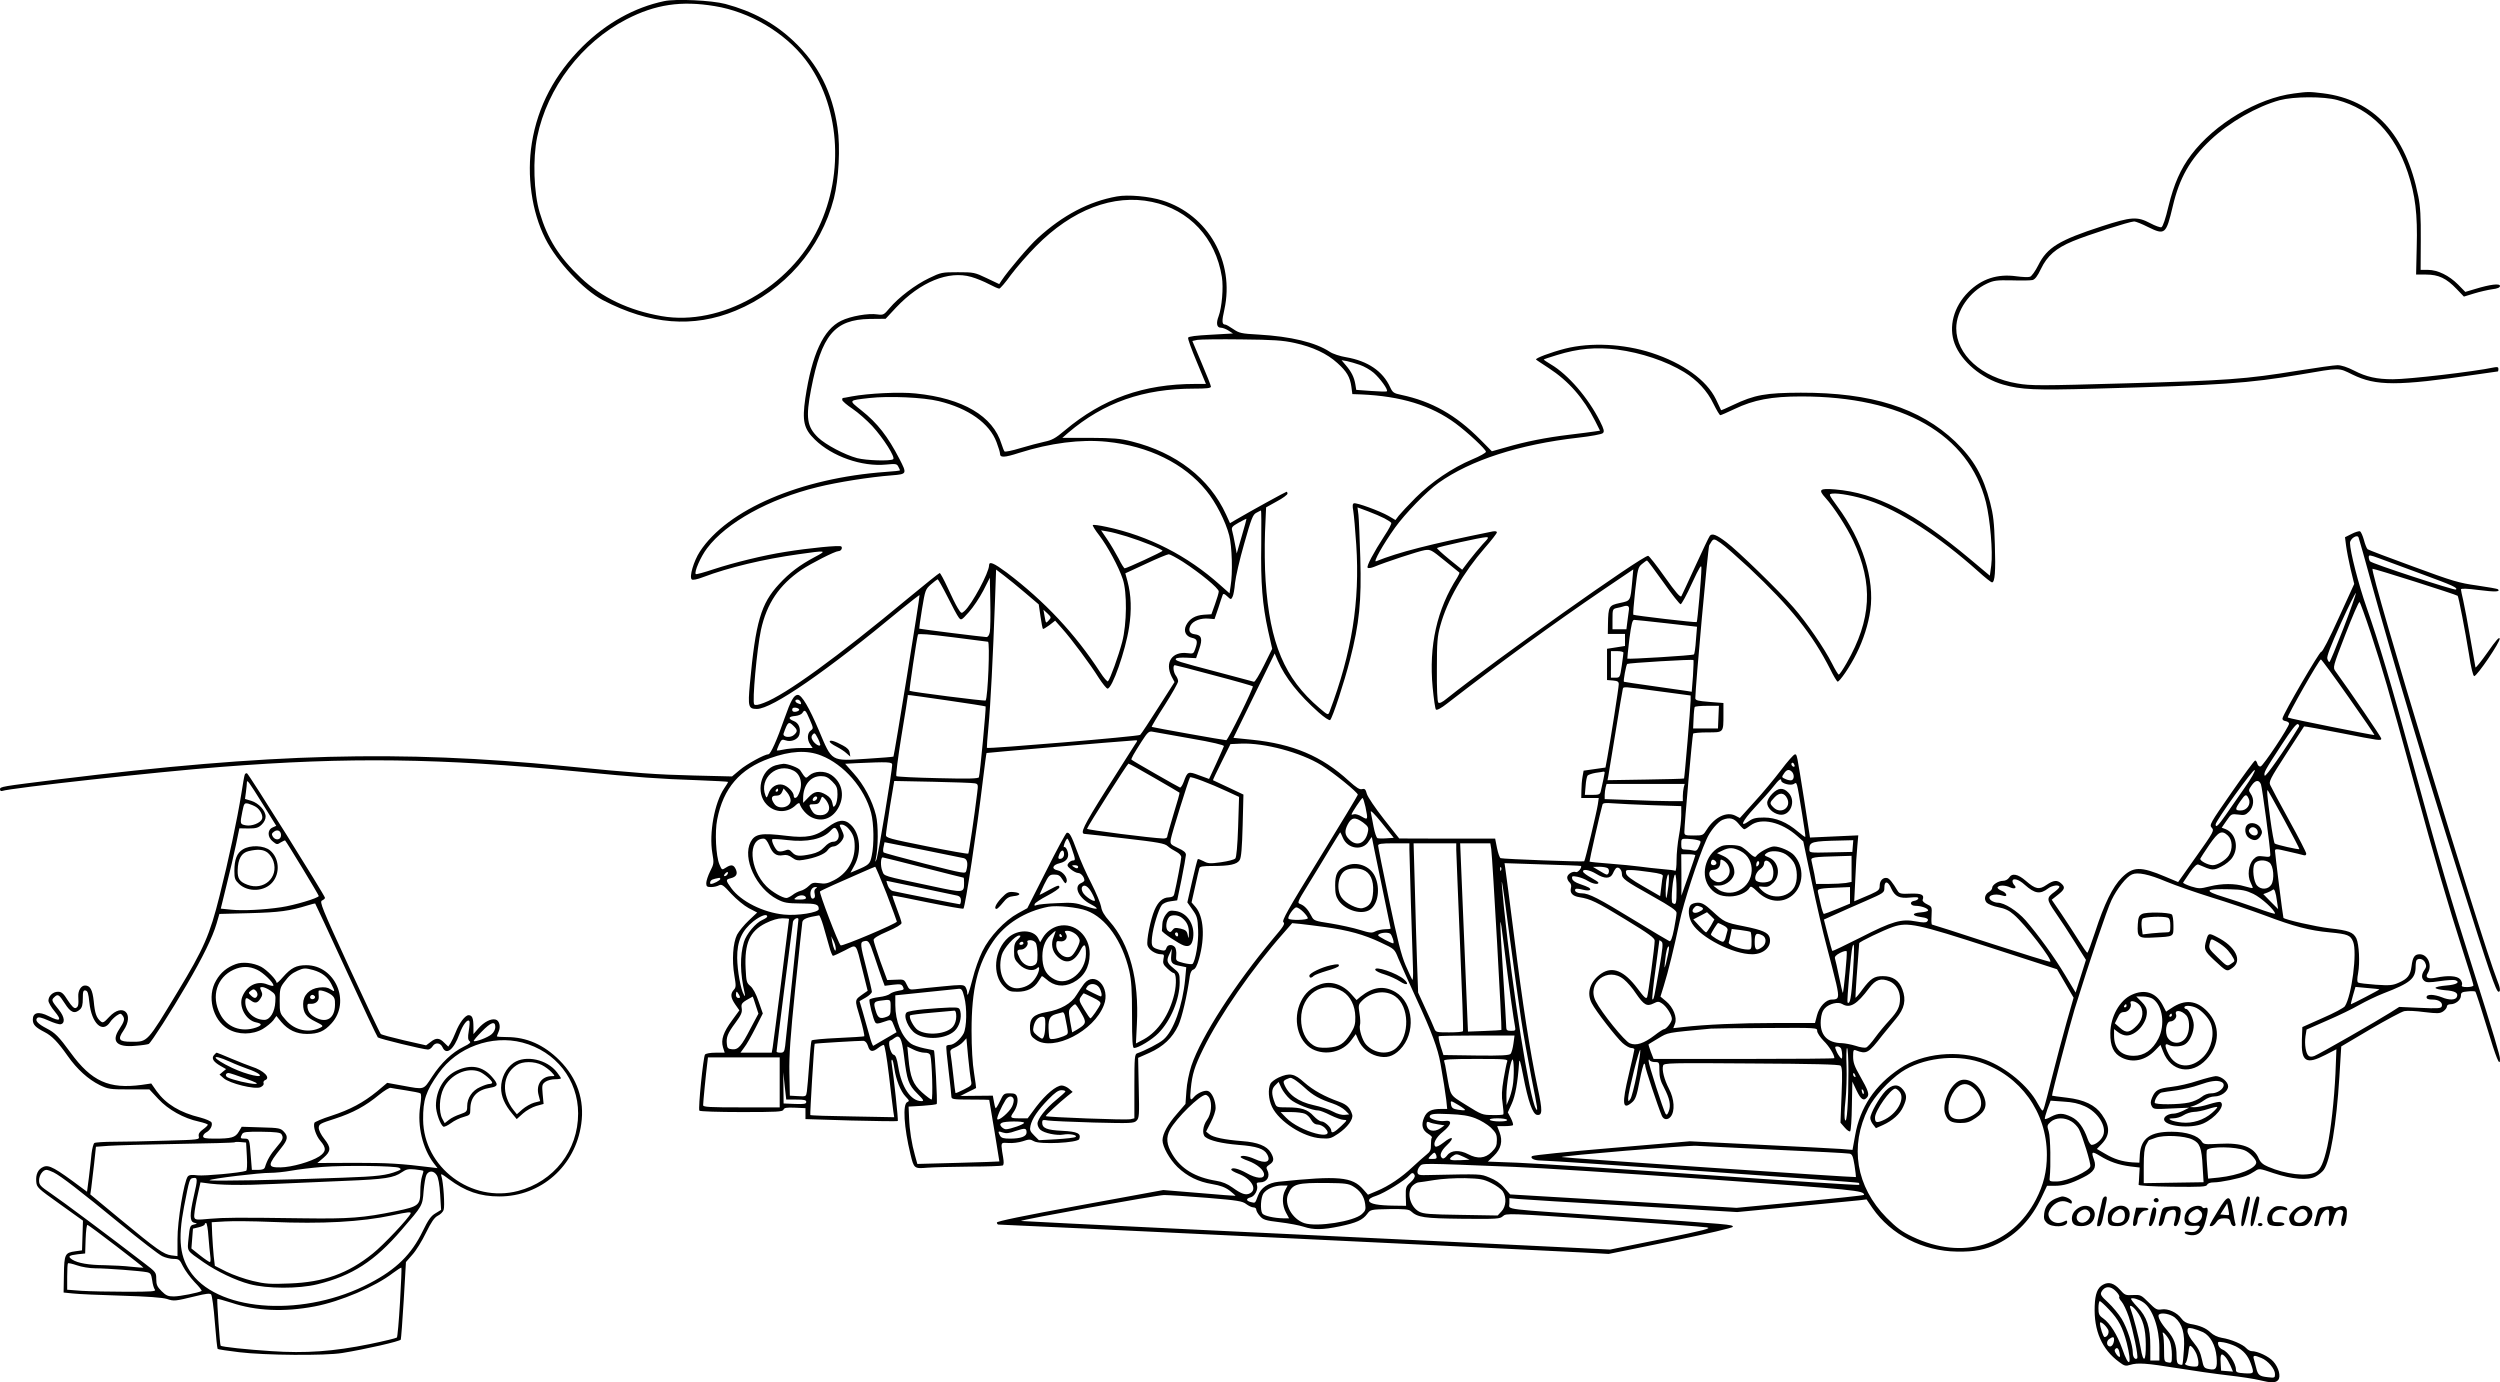 <?xml version="1.0" encoding="UTF-8"?>
<svg xmlns="http://www.w3.org/2000/svg" version="1.0" viewBox="0 0 1600 884.646" preserveAspectRatio="xMidYMid meet">
  <g transform="translate(0,973.723) scale(0.1,-0.1)" fill="#000000" stroke="none">
    <path d="M4251 9730 c-191 -40 -371 -141 -522 -290 -179 -178 -287 -383 -325 -617 -34 -209 -1 -441 86 -613 74 -147 244 -328 367 -393 303 -158 580 -180 851 -68 312 129 545 395 629 719 31 121 42 327 23 453 -33 227 -123 404 -282 554 -121 114 -260 190 -436 237 -87 23 -316 34 -391 18z m324 -32 c222 -36 447 -169 579 -341 219 -286 253 -723 85 -1076 -181 -382 -626 -633 -1005 -567 -208 36 -385 120 -516 245 -141 134 -213 248 -264 418 -38 125 -45 345 -16 484 65 316 284 604 572 753 184 95 350 120 565 84z M14681 9139 c-233 -30 -507 -194 -657 -392 -68 -90 -111 -187 -146 -331 -18 -77 -36 -130 -45 -133 -7 -3 -40 9 -72 26 -83 44 -121 41 -309 -20 -274 -89 -350 -135 -407 -249 -19 -38 -43 -71 -53 -74 -10 -4 -50 -2 -87 3 -121 17 -223 -16 -308 -101 -94 -94 -128 -223 -87 -331 43 -113 171 -221 310 -261 116 -33 202 -37 595 -26 803 22 976 34 1305 90 263 45 244 45 336 0 151 -74 288 -74 790 0 74 11 137 20 140 20 2 0 4 7 4 16 0 12 -7 14 -27 10 -133 -28 -546 -76 -649 -76 -102 0 -170 15 -247 55 -43 22 -82 35 -107 35 -21 0 -134 -16 -252 -35 -339 -55 -453 -63 -1098 -81 -554 -16 -613 -16 -699 -1 -229 38 -391 185 -391 353 0 112 85 235 198 287 41 19 62 22 157 20 61 -2 120 -1 133 2 16 4 32 25 54 71 40 84 96 133 205 178 93 39 364 126 392 126 9 0 50 -16 89 -36 108 -53 115 -47 158 134 42 179 110 300 241 423 121 114 297 215 443 255 90 24 282 25 369 1 217 -59 367 -214 451 -464 48 -144 63 -268 57 -475 l-4 -178 64 0 c80 0 130 -24 195 -92 l47 -49 65 20 c36 11 88 23 116 27 34 4 50 11 50 21 0 18 -63 10 -158 -19 l-64 -19 -46 47 c-58 58 -131 94 -193 94 l-47 0 1 193 c1 144 -3 214 -16 278 -79 396 -284 618 -609 659 -91 11 -95 11 -187 -1z M7148 8480 c-179 -32 -346 -120 -505 -265 -56 -50 -192 -211 -233 -273 l-15 -23 -80 38 c-77 37 -84 38 -185 38 -101 0 -108 -1 -184 -38 -88 -42 -195 -123 -253 -192 -36 -43 -40 -45 -78 -40 -57 9 -171 -11 -232 -41 -113 -55 -187 -214 -229 -496 -21 -145 -10 -195 61 -264 110 -108 301 -175 456 -160 61 6 69 5 78 -13 6 -11 11 -22 11 -24 0 -2 -41 -7 -91 -10 -544 -39 -1014 -240 -1190 -510 -39 -60 -69 -161 -52 -178 6 -6 35 0 74 15 161 61 386 115 609 146 181 26 186 25 104 -18 -96 -51 -162 -101 -228 -173 -116 -125 -150 -241 -187 -641 -13 -144 -9 -158 45 -158 97 0 446 241 924 638 63 51 115 92 117 90 4 -3 -162 -1028 -167 -1033 -2 -2 -79 -8 -172 -14 -230 -15 -220 -20 -304 179 -63 149 -111 230 -136 230 -25 0 -45 -36 -85 -150 -48 -138 -89 -230 -103 -230 -24 0 -140 -63 -184 -101 l-49 -41 -245 6 c-243 6 -353 14 -835 61 -1048 103 -1878 81 -3225 -85 -377 -47 -380 -47 -380 -65 0 -8 6 -12 13 -10 53 19 1007 124 1402 154 818 64 1398 56 2280 -29 389 -38 527 -48 768 -56 108 -4 197 -9 197 -11 0 -2 -11 -21 -25 -41 -62 -91 -98 -288 -76 -415 11 -63 10 -69 -14 -116 -14 -28 -25 -62 -25 -76 0 -21 5 -25 31 -25 17 0 39 5 50 11 18 9 28 2 79 -54 34 -36 82 -76 112 -92 l54 -28 -54 -51 c-30 -28 -63 -69 -75 -91 -26 -52 -34 -163 -17 -261 11 -66 11 -76 -4 -92 -23 -26 -20 -50 10 -94 l26 -37 -46 -63 c-57 -77 -73 -125 -59 -173 l11 -35 -58 0 c-34 0 -62 -5 -68 -12 -11 -14 -45 -346 -36 -359 3 -5 124 -9 269 -9 228 0 264 2 269 15 5 13 20 15 73 13 l68 -3 0 -35 0 -35 293 -9 c161 -4 295 -6 298 -3 4 4 -26 286 -40 374 -2 12 0 20 4 18 4 -3 10 -28 14 -56 10 -71 40 -147 72 -180 24 -25 25 -29 11 -35 -31 -11 -22 -162 20 -334 22 -92 24 -93 108 -86 38 3 160 6 271 7 110 0 205 4 211 7 8 5 8 21 3 52 -5 25 -9 56 -10 70 0 24 3 25 45 22 25 -2 65 3 90 11 41 14 48 14 73 0 38 -22 280 -10 289 14 14 36 -11 48 -109 53 -100 5 -128 17 -128 53 0 17 4 19 38 13 20 -3 152 -9 292 -13 240 -6 257 -5 274 12 17 17 18 35 14 210 l-4 192 72 32 c89 40 148 96 185 175 24 52 56 190 74 317 4 24 12 38 23 41 12 4 24 26 36 69 39 140 30 269 -22 331 l-26 30 23 102 c12 55 24 108 27 116 3 12 21 15 86 15 108 0 155 10 172 38 10 16 15 76 19 221 l5 198 -97 46 c-53 25 -97 46 -98 46 -1 1 23 53 55 116 l57 115 68 3 c148 6 381 -56 514 -138 76 -47 233 -174 233 -189 0 -4 -110 -187 -245 -406 -204 -331 -243 -401 -231 -410 12 -9 0 -28 -66 -105 -242 -288 -460 -626 -523 -813 -15 -46 -29 -113 -32 -162 l-6 -83 -55 -64 c-59 -67 -91 -127 -92 -168 0 -42 45 -122 96 -172 63 -60 132 -94 222 -109 53 -9 83 -20 112 -42 22 -17 38 -32 37 -33 -1 -1 -105 7 -232 18 l-230 19 -532 -98 c-370 -68 -533 -102 -533 -110 0 -7 5 -13 10 -13 38 0 3484 -165 3745 -179 l160 -9 398 81 c247 51 397 86 397 93 0 14 -6 15 -730 64 -767 52 -700 43 -700 85 l0 34 53 -5 c28 -3 356 -23 728 -44 l677 -40 363 35 c200 19 387 37 415 40 l50 6 38 -56 c118 -170 322 -275 541 -278 110 -2 183 12 260 50 123 61 216 159 281 297 l35 74 48 0 c57 0 103 13 184 54 69 34 86 63 69 112 -20 54 -14 57 37 26 62 -38 119 -58 196 -68 l59 -7 -3 -50 c-1 -28 -3 -54 -4 -60 -1 -6 78 -11 216 -13 187 -2 218 0 223 13 4 9 19 15 43 15 42 0 163 25 206 42 17 6 42 20 57 30 26 18 28 18 119 -13 118 -39 220 -48 268 -22 19 10 43 29 53 43 42 59 81 289 100 595 l12 195 186 110 c103 60 201 113 218 116 18 4 75 1 127 -6 85 -10 99 -10 121 4 13 9 24 23 24 31 0 9 9 15 23 15 33 0 67 28 67 55 0 20 6 24 43 27 23 3 45 2 49 -1 4 -3 37 -106 74 -228 61 -202 84 -258 84 -204 0 23 -44 170 -165 551 -158 498 -216 696 -399 1365 -131 481 -212 753 -290 975 -52 148 -106 360 -106 412 0 28 47 58 55 35 3 -6 41 -142 85 -302 142 -511 343 -1184 557 -1860 197 -626 238 -745 254 -745 14 0 11 25 -11 79 -101 258 -814 2610 -796 2628 4 4 537 -165 545 -173 6 -6 48 -223 72 -371 13 -88 27 -143 34 -143 18 0 167 219 163 240 -2 14 -24 -11 -77 -87 -41 -58 -76 -102 -78 -97 -1 5 -16 89 -33 187 -17 98 -37 206 -45 240 -8 34 -15 67 -15 72 0 7 39 6 115 -4 104 -13 139 -12 122 5 -3 3 -63 14 -134 24 -115 16 -156 28 -408 121 -154 56 -285 106 -292 111 -6 5 -17 32 -24 60 -8 28 -19 52 -25 55 -7 2 -31 -5 -54 -17 l-42 -21 7 -55 c4 -31 17 -98 29 -150 l23 -94 -100 -219 c-58 -128 -104 -218 -111 -215 -10 4 -241 -392 -248 -426 -2 -9 6 -16 20 -18 12 -2 22 -9 22 -16 0 -21 -166 -271 -182 -274 -9 -2 -18 6 -21 18 -3 11 -9 20 -14 20 -5 0 -73 -92 -152 -206 -137 -197 -142 -206 -126 -224 17 -18 13 -26 -99 -184 l-116 -164 -81 34 c-160 68 -208 66 -280 -6 -58 -58 -112 -168 -170 -347 -24 -73 -46 -133 -50 -133 -4 0 -28 35 -55 78 -26 42 -76 118 -110 169 l-63 92 39 31 c45 35 49 49 22 73 -26 24 -50 21 -94 -9 -47 -33 -71 -28 -133 26 -51 44 -88 51 -107 20 -7 -11 -24 -20 -38 -20 -31 0 -70 -26 -70 -45 0 -8 -9 -19 -19 -25 -28 -15 -36 -48 -16 -70 9 -9 42 -23 74 -29 42 -8 70 -21 99 -47 72 -61 253 -295 233 -302 -5 -2 -176 51 -380 117 -203 67 -373 121 -376 121 -4 0 -5 26 -3 58 3 56 2 57 -29 72 -18 8 -31 21 -28 28 12 33 -6 42 -77 40 -60 -3 -72 0 -82 16 -35 58 -54 81 -69 84 -26 5 -47 -17 -47 -49 0 -26 -7 -32 -57 -55 -32 -14 -69 -30 -82 -35 l-24 -10 7 143 c3 79 9 174 13 211 l6 68 -154 -7 -155 -7 -37 239 c-48 301 -46 294 -60 293 -7 0 -47 -45 -89 -101 -42 -55 -118 -147 -170 -203 l-93 -103 -29 15 c-55 28 -132 -9 -182 -88 -24 -38 -25 -39 -84 -39 -56 0 -60 2 -60 23 0 48 51 620 56 629 3 4 45 8 93 8 103 0 101 -3 101 116 l0 72 -90 7 c-74 6 -90 10 -90 24 1 79 81 963 89 978 27 47 26 47 73 15 24 -16 105 -88 181 -158 267 -251 407 -426 521 -651 19 -39 40 -74 46 -78 10 -6 81 96 122 180 43 85 76 189 88 276 28 200 -50 447 -210 664 -57 79 -58 80 -33 83 38 5 148 -15 234 -44 192 -63 447 -228 701 -455 42 -38 81 -69 87 -69 18 0 24 69 18 244 -4 138 -10 189 -30 266 -45 173 -105 277 -223 391 -227 216 -537 314 -989 313 -225 -1 -295 -13 -434 -79 -41 -20 -75 -34 -76 -33 0 2 -16 33 -33 70 -60 123 -210 231 -412 297 -178 58 -390 68 -553 27 -93 -24 -194 -62 -186 -70 2 -3 39 -27 80 -54 129 -84 223 -192 298 -339 l31 -62 -33 -5 c-17 -3 -91 -12 -163 -21 -150 -18 -281 -44 -407 -81 l-89 -25 -74 75 c-157 158 -309 244 -506 286 -48 10 -55 15 -71 49 -47 103 -143 168 -282 192 -38 6 -86 22 -105 35 -91 60 -248 98 -456 110 -109 6 -123 9 -161 35 -23 16 -46 29 -52 29 -21 0 -22 22 -5 96 67 305 -103 606 -396 698 -86 27 -220 39 -292 26z m225 -35 c239 -50 407 -231 447 -480 11 -68 0 -196 -21 -252 -17 -44 -12 -73 14 -73 12 0 35 -9 50 -19 l28 -18 -141 -8 c-96 -5 -143 -11 -146 -19 -3 -7 22 -76 55 -154 l59 -142 -69 0 c-330 0 -591 -93 -835 -298 -59 -50 -82 -62 -130 -72 -32 -7 -101 -25 -154 -41 -52 -16 -98 -25 -101 -21 -4 4 -12 25 -19 47 -55 180 -247 293 -550 324 -101 11 -303 1 -410 -19 -29 -6 -54 -10 -56 -10 -2 0 -4 -6 -4 -12 0 -7 30 -33 66 -57 36 -24 92 -74 126 -110 73 -80 151 -203 134 -213 -20 -13 -170 -8 -230 7 -79 21 -202 86 -250 132 -72 70 -80 127 -45 309 67 347 150 446 375 450 l102 1 67 72 c155 164 336 238 481 196 32 -9 83 -30 113 -46 30 -16 60 -29 66 -29 6 0 40 39 75 88 36 48 107 130 160 183 231 235 497 336 743 284z m914 -903 c114 -25 206 -68 272 -128 60 -54 81 -89 90 -153 l6 -46 55 -2 c256 -11 449 -70 606 -186 77 -57 194 -166 194 -181 0 -7 -40 -29 -88 -49 -128 -54 -262 -145 -362 -245 -48 -48 -96 -100 -108 -115 l-21 -28 -44 26 c-56 32 -206 87 -222 81 -9 -3 -10 -17 -4 -49 4 -25 13 -122 19 -216 24 -364 -28 -689 -171 -1069 -9 -23 -10 -23 -66 25 -222 189 -316 412 -343 813 -6 80 -7 218 -4 308 l7 162 68 38 c38 20 69 43 69 50 0 6 -3 12 -6 12 -5 0 -224 -120 -321 -177 l-41 -24 -25 55 c-106 232 -320 397 -604 468 -74 19 -117 22 -266 23 l-178 0 38 33 c227 193 480 282 805 282 80 0 108 3 108 13 0 6 -27 75 -60 152 l-59 140 32 7 c18 3 145 5 282 3 205 -2 266 -6 342 -23z m2063 -42 c152 -20 314 -74 428 -144 84 -51 149 -121 188 -203 20 -40 39 -73 44 -73 4 0 46 18 92 40 121 58 236 80 425 80 650 0 1073 -242 1183 -677 27 -110 45 -319 34 -404 l-9 -66 -130 109 c-351 294 -599 421 -861 443 -99 8 -109 -1 -61 -54 55 -61 136 -187 178 -275 129 -276 117 -503 -43 -783 -23 -40 -45 -73 -50 -73 -4 0 -23 31 -42 69 -51 101 -164 265 -248 361 -96 110 -359 365 -429 417 -63 48 -92 59 -106 41 -6 -7 -47 -94 -92 -192 -45 -99 -86 -186 -90 -194 -6 -11 -35 22 -106 122 -53 75 -101 136 -107 136 -39 0 -983 -669 -1288 -913 -30 -25 -48 -33 -55 -26 -6 6 -10 88 -9 212 0 175 3 212 22 280 45 163 144 335 286 499 42 48 76 92 76 98 0 7 -10 9 -27 6 -404 -82 -603 -133 -746 -191 -21 -9 44 107 121 215 63 88 203 233 279 287 204 145 515 246 893 289 80 9 151 22 158 29 11 10 8 24 -18 76 -76 151 -204 299 -314 364 -25 15 -46 29 -46 31 0 2 38 15 85 29 136 42 250 52 385 35z m-1647 -98 c27 -9 67 -32 89 -51 40 -35 94 -109 84 -118 -2 -3 -48 -2 -100 2 l-96 7 -6 37 c-8 45 -25 79 -61 121 l-27 32 35 -6 c19 -4 56 -15 82 -24z m-2695 -232 c190 -46 325 -142 370 -263 12 -32 22 -64 22 -73 0 -27 27 -26 123 5 199 63 393 88 560 71 268 -27 496 -139 637 -313 61 -74 124 -197 147 -287 18 -70 23 -240 9 -323 l-7 -47 -62 55 c-208 186 -456 313 -725 370 -45 10 -85 15 -88 12 -3 -3 15 -33 41 -66 54 -71 125 -202 151 -281 28 -83 26 -286 -4 -401 -23 -88 -77 -238 -91 -252 -4 -4 -27 22 -50 58 -159 245 -356 455 -598 638 -84 62 -113 74 -113 46 0 -46 -110 -250 -157 -292 -20 -18 -21 -17 -43 18 -13 21 -42 80 -65 131 -24 52 -47 94 -51 94 -5 -1 -94 -72 -199 -159 -461 -383 -788 -620 -926 -672 -36 -14 -55 -17 -62 -10 -14 14 17 354 43 476 37 170 117 288 259 385 64 43 216 120 237 120 17 0 28 20 18 30 -10 9 -205 -10 -359 -35 -135 -21 -327 -68 -458 -111 -60 -20 -111 -34 -114 -31 -12 12 31 111 72 165 124 165 397 316 708 392 126 31 331 64 475 75 97 8 98 9 48 106 -74 143 -140 228 -242 309 -85 68 -87 64 51 80 124 14 346 4 443 -20z m2852 -750 c21 -11 41 -24 44 -29 3 -5 -16 -42 -43 -82 -70 -108 -117 -196 -108 -205 4 -5 22 -2 40 5 71 30 287 101 324 107 38 6 43 3 129 -67 49 -40 91 -74 94 -76 2 -2 -4 -16 -13 -31 -131 -204 -183 -437 -158 -704 7 -73 16 -137 21 -142 6 -6 34 9 72 39 332 257 677 509 1002 730 l189 128 -7 -79 c-12 -125 -9 -121 -79 -136 -70 -15 -74 -21 -76 -135 l-1 -63 55 0 55 0 0 -38 0 -39 -57 -9 -58 -9 0 -100 0 -100 38 -3 c30 -3 37 -7 37 -24 0 -22 -52 -353 -73 -468 l-12 -65 -70 -10 -70 -10 -7 -40 c-4 -22 -7 -61 -7 -87 l-1 -48 56 0 56 0 -6 -42 c-8 -52 -81 -357 -87 -363 -5 -5 -518 14 -535 20 -6 2 -16 31 -23 64 l-12 61 -307 0 -307 1 -98 124 c-55 70 -103 141 -109 161 -8 30 -13 35 -30 31 -16 -5 -37 9 -86 53 -172 158 -357 236 -620 263 l-118 12 132 270 132 270 20 -47 c47 -108 134 -217 261 -330 36 -32 69 -54 74 -49 16 16 89 238 127 386 60 233 74 375 66 650 -4 127 -9 251 -12 277 l-6 48 67 -25 c37 -14 84 -34 105 -45z m-788 -167 c-4 -245 7 -385 44 -553 l26 -115 -53 -107 c-30 -60 -58 -107 -64 -104 -6 2 -107 29 -225 60 -269 71 -282 75 -274 88 3 5 33 8 68 6 l61 -3 20 58 c23 66 15 90 -29 95 -33 4 -43 25 -26 57 16 29 66 48 116 43 l37 -3 24 70 c12 39 25 76 28 84 4 11 11 9 29 -8 23 -22 25 -22 34 -4 6 10 13 50 16 88 4 39 30 153 59 253 45 159 55 186 77 197 14 8 27 14 30 15 3 0 3 -98 2 -217z m-125 52 l-32 -110 -11 60 c-6 33 -14 71 -18 85 -6 22 -1 28 41 52 26 14 49 26 50 25 1 -2 -12 -52 -30 -112z m-735 -1 c100 -31 228 -83 228 -92 -1 -7 -229 -112 -242 -112 -4 0 -22 28 -39 63 -18 34 -50 89 -72 121 l-40 59 41 -7 c23 -3 79 -18 124 -32z m2276 -51 c-24 -27 -63 -74 -87 -105 l-43 -57 -83 67 c-45 37 -80 69 -78 72 6 7 281 68 312 69 22 1 20 -3 -21 -46z m-1918 -111 c111 -72 230 -170 230 -190 0 -9 -11 -46 -24 -82 l-23 -64 -49 -3 c-55 -4 -92 -26 -113 -68 -18 -37 -2 -71 38 -80 34 -7 38 -22 20 -72 -10 -29 -13 -31 -49 -26 -98 13 -147 -59 -102 -149 l19 -36 -104 -163 c-57 -90 -109 -169 -116 -175 -11 -10 -974 -91 -981 -83 -1 2 3 63 10 134 13 132 29 449 42 808 l7 199 50 -38 c28 -21 89 -71 136 -111 l87 -74 11 -76 c6 -42 13 -79 16 -81 2 -2 20 9 41 24 l37 29 44 -50 c62 -69 184 -234 235 -316 24 -37 49 -68 56 -69 30 -1 115 242 138 392 17 110 14 205 -10 295 l-14 51 132 61 c72 34 138 61 146 61 8 0 49 -22 90 -48z m7930 -79 c201 -74 230 -87 218 -99 -8 -7 -541 167 -550 181 -4 5 -8 18 -8 27 0 15 7 14 67 -8 37 -14 160 -59 273 -101z m-4854 -53 c54 -77 104 -140 110 -140 6 0 39 60 72 133 51 110 62 126 61 97 0 -54 -25 -340 -30 -344 -5 -5 -400 42 -406 47 -2 3 3 72 12 153 16 140 18 150 43 171 15 13 30 23 33 23 3 0 50 -63 105 -140z m-4311 -317 c-4 -21 -12 -33 -22 -33 -18 0 -427 51 -430 54 -1 1 7 58 18 126 20 120 21 125 57 157 20 18 40 32 43 33 3 0 32 -51 63 -112 31 -62 63 -122 72 -133 15 -19 17 -19 65 35 27 30 68 91 92 137 l42 83 3 -158 c2 -86 0 -172 -3 -189z m8663 23 c-46 -119 -86 -216 -90 -216 -4 0 -10 10 -13 21 -5 15 20 80 86 226 51 113 95 200 97 195 1 -5 -34 -107 -80 -226z m176 -34 c77 -236 106 -336 275 -952 140 -513 215 -771 316 -1087 36 -110 65 -206 65 -212 0 -6 -18 -11 -40 -11 -31 0 -38 3 -33 15 3 9 -3 25 -12 35 -20 22 -76 26 -155 10 -53 -10 -71 0 -52 30 30 49 0 120 -52 120 -32 0 -45 -18 -52 -76 -8 -59 -25 -81 -82 -106 -38 -17 -57 -19 -147 -13 -56 4 -107 10 -113 14 -7 4 -7 23 0 61 12 65 6 184 -11 221 -20 40 -47 51 -172 65 -90 11 -285 55 -295 67 -3 3 -54 411 -54 428 0 15 8 15 83 -3 45 -10 90 -21 100 -24 11 -3 17 0 17 10 0 8 -49 104 -110 214 -60 109 -114 210 -120 224 -11 22 -2 40 101 199 62 96 113 175 115 177 1 2 107 -17 234 -42 254 -50 260 -51 260 -35 0 9 -194 294 -292 429 -19 26 -19 26 63 238 45 116 85 209 90 206 4 -2 37 -93 73 -202z m-4749 151 c-2 -16 -7 -49 -10 -75 l-6 -48 -45 0 -44 0 0 65 c0 62 1 65 28 71 15 3 32 7 37 9 33 11 44 4 40 -22z m-3712 -65 c-20 -22 -19 -23 -28 27 l-7 40 26 -24 c24 -23 25 -26 9 -43z m3955 -20 l193 -22 -7 -85 c-3 -48 -9 -89 -13 -92 -6 -7 -421 -32 -426 -27 -1 2 5 58 13 126 13 97 19 122 31 122 9 0 103 -10 209 -22z m-4345 -118 c14 0 -1 -361 -15 -376 -6 -5 -477 55 -487 62 -3 3 46 337 54 360 2 7 72 2 222 -17 120 -16 221 -28 226 -29z m4067 -70 c0 -5 -5 -43 -11 -85 -11 -73 -12 -75 -40 -75 l-29 0 0 85 0 85 40 0 c22 0 40 -4 40 -10z m445 -149 l-8 -101 -31 5 c-17 2 -114 16 -216 31 -102 14 -186 27 -187 28 -5 5 14 107 21 114 6 6 415 31 424 25 2 -1 0 -47 -3 -102z m4196 -136 c93 -132 167 -240 165 -242 -3 -3 -549 106 -554 112 -7 7 203 375 212 372 5 -2 85 -111 177 -242z m-7261 140 c134 -35 245 -67 248 -70 7 -7 -159 -345 -170 -345 -16 0 -473 82 -477 85 -2 2 35 65 83 139 47 74 86 143 86 153 0 10 -7 27 -15 37 -16 22 -20 66 -6 66 5 0 118 -29 251 -65z m2848 -102 l202 -27 0 -31 c0 -39 -39 -497 -42 -500 -2 -2 -113 -5 -246 -7 l-244 -4 5 25 c2 15 23 143 47 286 23 143 44 266 46 273 5 16 -1 16 232 -15z m-4558 -58 c134 -19 245 -37 248 -39 4 -5 -36 -434 -43 -453 -3 -9 -65 -11 -262 -6 -142 3 -262 9 -266 13 -5 4 10 119 32 256 23 137 41 253 41 257 0 9 -29 12 250 -28z m-936 -10 c6 -17 4 -18 -18 -9 -20 8 -21 24 -2 24 8 0 16 -7 20 -15z m5874 -97 l-3 -73 -79 0 -80 0 3 65 c1 35 5 68 7 72 3 5 39 8 80 8 l75 0 -3 -72z m-5883 47 c0 -5 -10 -11 -22 -13 -16 -2 -23 2 -23 13 0 11 7 15 23 13 12 -2 22 -7 22 -13z m67 -62 c24 -56 25 -58 7 -71 -23 -16 -25 -60 -3 -90 l15 -22 -73 0 c-40 0 -91 -5 -113 -10 -22 -5 -41 -7 -43 -6 -1 2 5 19 14 39 15 32 19 34 42 26 35 -13 80 6 88 37 10 40 -4 75 -37 87 -38 15 -33 29 11 32 19 2 39 10 45 19 15 25 21 20 47 -41z m-102 -43 c24 -24 25 -34 4 -54 -23 -24 -77 -18 -69 7 27 76 32 80 65 47z m9633 -4 c-94 -154 -214 -325 -219 -313 -7 19 0 32 110 200 59 91 93 134 102 130 8 -3 11 -10 7 -17z m-7093 -75 c140 -24 214 -42 213 -49 -2 -6 -24 -56 -49 -111 l-46 -99 -63 23 c-71 27 -75 26 -99 -41 -8 -21 -18 -38 -24 -37 -8 2 -302 170 -310 178 -5 5 13 36 64 116 40 62 47 68 72 63 15 -3 124 -22 242 -43z m-2370 -39 c0 -18 -36 3 -50 29 -9 15 -8 24 1 35 11 13 15 11 30 -18 10 -18 18 -39 19 -46z m2014 1 c-10 -16 -91 -144 -181 -285 -152 -241 -174 -288 -139 -288 6 0 123 -13 259 -29 209 -24 252 -32 270 -49 12 -11 37 -27 55 -36 19 -10 32 -24 32 -35 0 -16 -29 -170 -45 -236 -3 -14 -13 -20 -35 -21 -38 -1 -68 -27 -91 -81 -26 -60 -53 -196 -45 -226 7 -28 51 -57 87 -57 19 0 21 -4 15 -31 -5 -26 -1 -36 25 -60 17 -16 35 -29 40 -29 17 0 20 -68 5 -133 -31 -132 -104 -241 -195 -291 l-51 -27 6 123 c15 284 -46 513 -175 659 -34 38 -50 66 -54 94 -4 22 -32 89 -62 148 -31 59 -72 151 -91 205 -37 101 -50 125 -67 119 -6 -2 -65 -111 -131 -243 l-121 -239 -60 -33 c-85 -46 -182 -149 -228 -243 -21 -42 -49 -121 -62 -175 -26 -99 -35 -123 -35 -88 0 11 -6 27 -12 36 -12 14 -27 14 -148 2 -74 -7 -152 -15 -173 -18 -35 -4 -39 -2 -54 30 -16 33 -18 34 -71 31 l-54 -2 -44 120 c-23 66 -43 127 -43 136 -1 11 28 29 89 55 56 24 90 45 90 54 0 8 -14 50 -31 94 -16 43 -29 80 -27 81 2 2 103 -17 225 -43 123 -25 225 -43 229 -40 12 13 87 507 124 818 12 96 22 176 24 178 3 2 829 73 950 81 18 1 18 0 0 -26z m-2009 -71 c146 -57 278 -209 320 -367 18 -69 20 -202 4 -275 -11 -53 -17 -58 -100 -93 l-36 -15 24 44 c49 87 39 207 -23 264 -39 37 -82 32 -147 -18 -75 -58 -134 -70 -264 -54 -162 20 -201 13 -229 -39 -54 -105 35 -297 170 -367 45 -23 62 -26 151 -27 99 0 115 -5 115 -36 0 -22 -138 -44 -223 -35 -133 13 -275 85 -336 168 -37 51 -38 56 -6 64 37 9 48 27 34 58 -14 30 -30 32 -64 10 -25 -16 -25 -16 -41 22 -22 52 -30 207 -14 286 39 201 145 324 336 392 133 48 238 54 329 18z m455 -59 c0 -37 -91 -589 -101 -608 -8 -17 -9 -17 -4 5 16 72 17 217 1 280 -23 93 -77 195 -142 267 l-55 62 73 4 c202 9 228 8 228 -10z m5775 -11 c-8 -8 -25 10 -19 20 4 6 9 5 15 -3 4 -7 6 -15 4 -17z m-4098 -73 c87 -50 160 -93 162 -95 2 -1 -15 -63 -38 -136 -22 -74 -41 -139 -41 -146 0 -7 -12 -12 -27 -11 -72 2 -488 55 -486 62 4 17 258 416 265 417 5 0 79 -41 165 -91z m6979 -63 c-39 -56 -93 -134 -121 -174 -48 -69 -65 -85 -65 -61 0 22 243 360 250 348 5 -6 -23 -55 -64 -113z m-2898 102 c15 -15 16 -45 1 -53 -5 -4 -23 -2 -39 5 -28 12 -29 13 -13 36 17 27 33 30 51 12z m-1198 -5 c0 -7 -11 -57 -25 -120 -5 -20 -12 -23 -54 -23 l-48 0 5 58 c2 31 8 61 13 66 5 5 28 13 51 17 24 3 46 7 51 8 4 0 7 -2 7 -6z m-2418 -120 l78 -36 -6 -191 c-4 -121 -11 -196 -18 -203 -6 -7 -47 -18 -91 -24 -71 -10 -84 -9 -113 7 -17 9 -34 15 -36 13 -3 -2 -19 -66 -36 -140 l-31 -137 33 -47 c30 -42 33 -55 36 -129 4 -78 -17 -199 -36 -218 -4 -3 -29 -1 -57 6 -50 13 -50 14 -47 50 2 20 -2 43 -8 51 -18 21 -48 18 -55 -5 -5 -16 -12 -19 -33 -14 -60 15 -65 21 -59 83 7 66 41 178 62 205 9 12 32 22 57 25 l42 6 28 135 c15 74 27 144 28 156 0 15 -13 27 -51 44 -50 24 -51 25 -45 60 5 31 112 375 122 392 5 8 129 -39 236 -89z m3548 68 c0 -17 57 -33 79 -22 23 13 18 31 55 -194 13 -77 22 -142 20 -144 -2 -2 -22 13 -46 33 -71 61 -143 91 -218 91 -52 0 -72 -5 -97 -23 -63 -45 -44 -1 37 86 45 48 99 108 119 134 35 45 51 58 51 39z m-5162 -17 c22 -4 23 -8 16 -62 -17 -142 -53 -384 -57 -388 -3 -3 -123 18 -266 47 -239 48 -261 54 -261 72 0 12 12 94 26 184 l27 162 246 -5 c135 -3 256 -7 269 -10z m8232 -6 c8 -21 60 -408 60 -450 0 -15 -7 -17 -42 -12 -37 5 -46 2 -67 -19 -31 -34 -39 -104 -17 -148 9 -18 15 -34 13 -35 -2 -2 -25 3 -52 11 -63 19 -143 19 -224 -1 -60 -15 -68 -15 -118 0 -30 10 -53 21 -51 25 2 4 21 32 43 64 28 40 45 55 55 51 90 -39 94 -39 146 -13 27 13 59 39 71 58 44 65 21 157 -44 182 l-24 9 31 45 c30 44 31 44 75 39 38 -6 47 -3 69 19 30 30 35 80 10 115 -14 20 -14 24 6 52 25 36 47 38 60 8z m-3694 -20 c-3 -13 -6 -38 -6 -55 l0 -33 -83 0 c-46 0 -159 3 -250 7 l-167 6 0 26 c0 14 3 36 6 49 l6 22 250 0 250 0 -6 -22z m3843 -208 c55 -101 99 -186 97 -187 -5 -5 -150 28 -158 36 -4 4 -17 74 -28 155 -20 148 -24 193 -16 185 2 -2 49 -87 105 -189z m-227 135 c16 -35 -12 -75 -52 -75 -37 0 -37 9 -2 59 32 47 39 49 54 16z m-5653 -52 c17 -84 16 -85 -24 -62 -19 12 -42 18 -50 15 -8 -3 -15 -4 -15 -1 0 9 64 105 70 105 4 0 12 -26 19 -57z m1834 11 l187 -6 0 -57 c0 -31 -7 -91 -15 -134 -8 -43 -15 -112 -15 -153 0 -42 -4 -73 -8 -70 -5 3 -42 8 -83 11 -41 3 -105 11 -144 16 -38 5 -126 14 -194 19 -68 5 -126 11 -128 13 -2 3 69 319 83 365 3 10 19 12 66 8 35 -3 147 -8 251 -12z m-1699 -212 c-26 -2 -52 -1 -58 1 -7 3 -18 36 -25 73 -7 38 -15 80 -18 94 -4 16 22 -9 71 -70 l76 -95 -46 -3z m-150 101 c31 -24 36 -32 31 -57 -14 -76 -71 -101 -120 -51 -29 28 -31 54 -10 95 24 47 48 50 99 13z m2403 -8 c15 -19 32 -35 36 -35 5 0 23 11 41 25 68 51 197 22 299 -69 l38 -34 54 -258 c30 -143 73 -329 96 -414 23 -85 50 -193 61 -239 20 -90 17 -101 -29 -101 -37 0 -80 -46 -94 -100 l-13 -50 -250 0 c-237 0 -454 -10 -594 -26 l-63 -7 11 29 c15 39 -11 105 -57 143 l-36 30 21 68 c29 93 65 240 101 409 26 126 118 407 173 530 22 52 73 112 102 124 45 18 74 11 103 -25z m-5700 -27 c33 -37 43 -64 43 -118 0 -93 -50 -174 -132 -216 -41 -21 -59 -25 -94 -19 -38 5 -47 3 -68 -18 -13 -13 -37 -28 -52 -31 -15 -4 -39 -16 -52 -27 -14 -10 -31 -19 -39 -19 -25 0 -92 39 -128 75 -109 110 -121 305 -18 305 12 0 24 -15 37 -45 21 -52 46 -69 88 -61 21 4 37 0 58 -16 23 -17 37 -20 72 -14 75 12 138 37 155 62 9 14 25 24 38 24 25 0 65 42 65 67 0 8 -7 27 -15 43 -14 28 -14 30 3 30 10 0 28 -10 39 -22z m-67 -19 c18 -34 4 -69 -27 -69 -17 0 -37 -12 -57 -34 -23 -24 -45 -36 -84 -45 -76 -16 -99 -14 -122 11 -18 19 -24 21 -49 11 -16 -6 -35 -7 -43 -2 -17 10 -44 67 -35 75 3 3 45 1 94 -5 128 -16 230 6 279 60 22 24 31 24 44 -2z m3234 -43 c30 -73 128 -86 166 -23 11 18 20 29 20 26 0 -4 27 -135 60 -293 33 -158 60 -289 60 -291 0 -3 -17 -5 -37 -5 -21 -1 -49 -7 -62 -14 -20 -11 -34 -10 -98 10 -42 13 -125 31 -185 41 -105 16 -110 18 -125 48 -21 41 -44 66 -70 76 -22 8 -21 11 47 121 38 62 100 163 137 225 38 62 69 113 70 113 2 0 9 -15 17 -34z m5664 14 c30 -28 33 -86 6 -128 -19 -29 -72 -62 -102 -62 -30 0 -84 28 -80 42 2 5 28 45 58 89 59 85 79 95 118 59z m-7399 -82 c25 -73 25 -78 7 -78 -7 0 -20 -7 -27 -16 -11 -14 -10 -20 14 -40 16 -13 37 -24 47 -24 18 0 40 -26 40 -47 0 -5 -10 -13 -22 -18 -49 -22 -14 -96 65 -136 61 -32 42 -37 -35 -11 -65 22 -85 24 -183 19 -60 -2 -118 -8 -129 -12 -14 -6 -18 -5 -14 6 2 8 39 32 81 54 42 22 77 46 77 53 0 17 -8 15 -69 -18 -30 -17 -56 -30 -58 -30 -1 0 12 29 29 65 30 60 35 65 65 65 27 0 37 -6 53 -32 16 -26 20 -29 26 -15 9 25 -23 67 -57 74 -42 8 -34 35 14 46 46 11 63 40 48 80 -6 16 -15 26 -20 23 -5 -4 -4 7 2 24 6 16 14 30 18 30 4 0 17 -28 28 -62z m4003 53 c26 -6 26 -7 12 -40 -12 -27 -18 -32 -37 -27 -12 3 -34 6 -49 6 -25 0 -28 4 -28 35 0 34 1 35 38 34 20 -1 49 -4 64 -8z m996 -38 l-3 -38 -137 -3 c-138 -3 -138 -3 -138 20 0 48 14 52 203 56 l78 2 -3 -37z m-5690 -78 c23 -6 29 -34 16 -81 -5 -20 -11 -19 -264 45 -142 37 -262 69 -265 73 -4 4 -4 20 0 36 l6 29 242 -48 c133 -27 252 -51 265 -54z m2852 58 c0 -39 18 -624 23 -761 2 -45 0 -79 -4 -75 -4 5 -23 46 -43 92 -28 65 -52 162 -106 418 -39 184 -70 341 -70 348 0 12 19 15 100 15 l100 0 0 -37z m300 -5 c1 -24 11 -293 24 -598 13 -305 22 -558 19 -562 -2 -5 -42 -8 -89 -8 -80 0 -85 1 -94 24 -5 13 -30 71 -57 128 l-47 103 -7 195 c-4 107 -10 322 -14 478 l-8 282 137 0 136 0 0 -42z m224 5 c8 -59 70 -1152 65 -1157 -2 -2 -51 -5 -109 -7 l-105 -4 -25 603 -25 602 97 0 96 0 6 -37z m-2734 -34 c0 -11 -7 -22 -15 -26 -23 -8 -27 1 -14 30 13 29 29 27 29 -4z m4040 -6 c-1 -5 -21 -64 -45 -133 l-44 -125 0 133 -1 132 45 0 c25 0 45 -3 45 -7z m1000 -87 l0 -83 -37 -7 c-21 -3 -72 -6 -114 -6 l-76 0 -11 63 c-7 34 -15 72 -18 84 -7 24 5 26 189 31 l67 2 0 -84z m-5941 9 c140 -36 256 -65 258 -65 2 0 3 -15 3 -32 0 -66 -1 -66 -197 -24 -335 71 -312 64 -326 99 -13 30 -11 87 2 87 3 0 120 -29 260 -65z m8615 32 c27 -20 34 -108 12 -142 -20 -31 -65 -34 -91 -5 -22 24 -32 109 -16 139 14 25 66 29 95 8z m-4406 -22 c9 -9 -20 -44 -32 -39 -21 8 -56 -14 -56 -35 0 -10 7 -24 15 -31 9 -8 13 -21 9 -36 -8 -32 10 -52 55 -59 69 -11 106 -28 293 -142 151 -92 188 -119 188 -136 0 -38 -41 -341 -48 -360 -6 -16 -17 -6 -62 54 -85 113 -159 144 -231 96 -72 -49 -97 -123 -62 -190 25 -50 157 -219 197 -255 20 -18 46 -32 56 -32 11 0 20 -4 20 -9 0 -5 -16 -76 -35 -157 -46 -192 -42 -235 20 -182 22 19 30 41 48 135 12 62 25 113 30 113 4 0 7 -8 7 -17 0 -15 79 -253 105 -315 11 -28 38 -31 57 -8 29 35 24 114 -11 180 -30 59 -46 120 -37 148 5 16 45 17 563 13 398 -2 562 -6 572 -14 11 -10 13 -43 7 -188 l-7 -177 27 -31 c15 -18 31 -28 35 -24 5 5 10 78 11 163 l3 155 27 -57 c28 -59 46 -70 68 -43 15 18 7 43 -46 136 -35 61 -44 86 -44 124 0 41 2 46 18 40 68 -26 79 -20 169 96 24 30 63 77 87 106 55 65 67 120 41 189 -21 57 -62 84 -125 84 -55 0 -78 -15 -131 -86 -22 -31 -42 -54 -44 -52 -2 2 14 234 24 349 1 9 155 83 216 104 95 32 154 20 625 -133 l425 -138 53 -91 53 -91 -45 -158 c-25 -88 -65 -240 -90 -339 -56 -222 -57 -225 -65 -225 -3 0 -17 21 -31 47 -58 109 -199 227 -332 277 -175 66 -404 43 -549 -55 -160 -107 -255 -249 -286 -428 l-17 -93 -76 6 c-41 3 -275 15 -520 27 l-445 22 -500 -43 c-275 -23 -504 -46 -510 -52 -14 -13 13 -28 55 -28 106 -2 2030 -137 2036 -143 4 -4 5 -10 2 -13 -4 -3 -455 26 -1005 65 -549 39 -1082 73 -1184 77 l-187 7 38 36 c47 45 59 95 37 152 l-15 39 47 0 c26 0 50 3 54 6 3 4 -3 24 -13 44 l-20 38 25 55 c23 50 39 139 47 262 2 31 8 12 26 -80 32 -167 61 -249 89 -253 35 -5 36 25 4 174 -49 231 -97 538 -150 964 -28 223 -54 420 -57 439 l-5 34 243 -8 c134 -4 244 -8 246 -10z m-3218 -5 c0 -13 -11 -13 -30 0 -12 8 -11 10 8 10 12 0 22 -4 22 -10z m-1226 -172 c36 -95 66 -176 66 -179 0 -12 -352 -161 -360 -152 -16 16 -139 338 -132 345 4 4 43 22 87 42 44 19 121 53 170 75 50 22 93 41 96 41 3 0 36 -78 73 -172z m3933 150 c-3 -8 -6 -5 -6 6 -1 11 2 17 5 13 3 -3 4 -12 1 -19z m682 13 c14 -9 9 -41 -6 -41 -4 0 -26 11 -48 25 l-40 24 40 1 c22 0 46 -4 54 -9z m91 -36 c0 -31 18 -44 198 -145 116 -65 152 -90 152 -105 0 -11 -7 -57 -16 -103 -12 -60 -21 -82 -30 -78 -7 3 -107 62 -221 132 -234 143 -294 174 -340 174 -31 0 -52 15 -39 28 4 3 25 1 47 -5 39 -10 61 -2 37 14 -7 4 -33 15 -58 23 -29 10 -46 22 -48 34 -4 16 0 18 33 12 20 -4 51 -16 68 -27 32 -19 67 -25 67 -11 0 4 -21 18 -47 32 -26 14 -49 31 -51 38 -6 20 40 13 83 -13 55 -34 92 -33 108 3 6 15 16 30 21 34 15 10 36 -11 36 -37z m180 11 c66 -9 84 -15 82 -26 -2 -8 -7 -40 -10 -71 l-7 -57 -107 62 c-77 44 -108 67 -111 84 -4 20 0 22 32 21 20 0 74 -6 121 -13z m-5905 -15 c-3 -6 -11 -11 -17 -11 -6 0 -6 6 2 15 14 17 26 13 15 -4z m9209 -46 c60 -25 190 -70 289 -101 99 -30 251 -82 338 -114 193 -73 289 -98 419 -110 116 -11 133 -18 150 -60 27 -66 -9 -346 -53 -413 -7 -10 -70 -44 -142 -75 l-130 -58 -3 -83 c-5 -140 27 -159 151 -95 l70 36 -6 -154 c-8 -170 -30 -367 -52 -468 -24 -106 -44 -149 -75 -165 -56 -29 -192 -14 -304 35 -33 14 -49 28 -60 53 -30 73 -108 102 -251 94 -94 -5 -102 -4 -114 15 -23 37 -98 62 -191 62 -137 1 -197 -41 -205 -144 l-3 -54 -44 2 c-67 5 -118 21 -175 55 l-53 31 30 31 c55 57 56 113 2 189 -42 61 -113 95 -224 108 -51 6 -94 12 -95 13 -4 2 115 458 145 555 96 309 206 635 236 697 35 73 95 149 131 164 36 16 108 1 219 -46z m-3186 -27 c-5 -40 -11 -74 -13 -77 -7 -7 -6 82 1 118 12 59 20 31 12 -41z m52 -23 c0 -92 -3 -103 -26 -87 -13 8 3 182 17 182 5 0 9 -43 9 -95z m-6120 67 c0 -9 -44 -32 -60 -32 -5 0 -7 6 -4 14 5 13 15 17 57 25 4 0 7 -3 7 -7z m5125 -897 c14 -93 44 -259 65 -368 42 -210 45 -232 29 -204 -41 70 -149 753 -204 1289 -27 266 -14 199 35 -177 27 -203 61 -446 75 -540z m3223 860 c65 -58 99 -63 151 -23 25 19 71 25 71 9 0 -5 -14 -19 -30 -31 -54 -39 -54 -48 6 -135 31 -44 87 -130 125 -191 l69 -110 -33 -105 -33 -104 -66 110 c-73 121 -171 256 -254 352 -54 61 -136 113 -179 113 -12 0 -30 6 -41 14 -36 28 16 50 74 31 35 -12 27 19 -9 32 -17 7 -28 17 -24 22 8 14 48 14 80 -1 28 -13 45 -4 27 14 -7 7 -12 18 -12 25 0 24 40 13 78 -22z m-7067 -20 c118 -25 224 -47 237 -50 15 -4 22 -13 22 -30 0 -14 -4 -25 -8 -25 -8 0 -387 75 -429 85 -12 3 -25 18 -31 35 -6 16 -10 30 -8 30 2 0 99 -20 217 -45z m6213 -4 c24 -52 52 -65 121 -58 41 4 55 2 52 -6 -2 -7 -13 -13 -25 -15 -34 -5 -27 -32 7 -32 36 0 81 -16 81 -29 0 -6 -21 -11 -47 -13 -58 -4 -59 -21 -4 -29 47 -6 59 -15 44 -30 -7 -7 -28 -7 -70 1 -93 18 -151 2 -356 -103 -97 -49 -179 -88 -180 -86 -2 2 -15 48 -29 103 l-25 98 71 32 c39 18 126 57 194 86 121 53 122 54 122 87 0 45 23 43 44 -6z m-5116 -29 c13 -24 22 -46 19 -49 -9 -9 -65 29 -77 53 -7 12 -9 27 -5 34 13 21 40 5 63 -38z m-1767 29 c-9 -6 -11 -18 -7 -34 4 -17 1 -27 -8 -30 -9 -4 -16 3 -18 18 -6 29 8 55 30 55 14 0 14 -2 3 -9z m6619 -44 l0 -53 -80 -33 c-43 -18 -83 -33 -87 -33 -4 1 -13 27 -20 59 -7 32 -15 68 -18 80 -5 23 2 25 158 31 l47 2 0 -53z m2582 9 c50 -24 138 -104 138 -126 0 -4 -53 12 -117 36 -65 23 -160 55 -210 70 -133 41 -123 54 37 50 80 -2 104 -7 152 -30z m151 -49 l7 -48 -48 48 -47 48 27 10 c15 6 30 14 34 18 10 10 19 -15 27 -76z m-9415 26 c2 -9 -9 -13 -39 -13 -40 0 -42 1 -23 15 22 17 56 16 62 -2z m1797 -84 c123 -46 227 -193 272 -384 14 -64 18 -121 18 -288 0 -162 3 -207 13 -207 28 0 116 54 156 95 79 80 136 218 136 326 0 56 -2 59 -40 90 -43 35 -47 48 -24 94 l14 30 -4 -42 c-5 -49 4 -58 58 -68 l38 -8 -7 -76 c-16 -169 -75 -334 -140 -388 -26 -23 -118 -70 -167 -87 -16 -5 -18 -24 -18 -210 l0 -206 -26 -6 c-24 -6 -534 13 -541 20 -4 3 89 89 138 128 l34 27 -24 21 c-13 11 -34 20 -46 20 -35 0 -102 -56 -164 -137 l-54 -73 -54 0 c-57 0 -61 4 -37 38 23 33 32 74 23 100 -7 18 -16 22 -47 22 -37 0 -40 -3 -62 -50 -13 -27 -26 -48 -28 -45 -3 3 -8 22 -11 42 l-7 38 -104 -1 -104 -1 49 25 c28 13 51 25 52 26 1 1 -5 44 -13 96 -10 58 -16 164 -16 270 0 266 38 426 138 572 76 112 205 193 354 222 54 10 187 -3 245 -25z m1386 -8 c16 -16 29 -34 29 -40 0 -13 -116 -15 -124 -3 -7 12 34 72 51 72 8 0 28 -13 44 -29z m-3431 -30 c0 -5 -14 -14 -30 -21 -43 -18 -104 -91 -119 -142 -26 -86 -25 -200 5 -328 4 -20 3 -22 -5 -9 -20 32 -42 153 -43 236 -1 106 30 175 104 234 46 36 88 51 88 30z m359 -58 c11 -38 27 -96 37 -130 9 -35 21 -63 25 -63 5 0 40 16 77 35 79 40 67 54 114 -134 l31 -125 -22 -15 c-65 -47 -63 -34 -26 -159 18 -62 29 -114 26 -117 -4 -2 -80 -7 -169 -11 -90 -4 -165 -11 -168 -16 -3 -5 -10 -73 -15 -151 -6 -78 -12 -157 -15 -175 -5 -33 -5 -33 -57 -30 l-52 3 -3 145 c-2 114 6 231 38 545 23 220 43 410 45 421 4 20 29 30 107 43 4 0 16 -29 27 -66z m4401 -473 c11 -80 23 -157 26 -172 5 -26 3 -28 -25 -28 -25 0 -31 4 -31 23 0 12 -9 164 -20 337 -25 396 -24 423 6 180 13 -107 33 -260 44 -340z m-4620 516 c0 -10 -100 -796 -105 -823 l-6 -33 -100 0 -100 0 24 33 c14 17 46 74 72 125 l47 93 -27 77 c-16 48 -36 85 -53 99 -24 20 -26 29 -30 112 -8 162 26 239 129 290 41 20 77 31 106 31 23 0 43 -2 43 -4z m60 -3 c0 -12 -80 -767 -85 -810 -5 -37 -9 -43 -31 -43 -13 0 -24 3 -24 7 0 16 101 809 105 831 5 19 35 33 35 15z m3371 -49 c147 -20 248 -48 354 -98 90 -42 90 -42 114 -102 13 -32 66 -149 116 -259 99 -215 137 -318 154 -414 20 -115 30 -176 37 -233 l6 -58 -40 0 c-62 0 -91 -15 -108 -56 -20 -47 -11 -80 26 -103 17 -10 27 -21 24 -24 -4 -3 -6 -24 -6 -46 1 -33 -5 -45 -28 -63 -16 -13 -56 -48 -89 -79 -72 -68 -154 -123 -229 -154 l-57 -24 -30 34 c-71 81 -157 89 -542 49 -67 -7 -113 -38 -132 -89 -19 -51 -16 -48 -46 -41 -31 8 -32 22 -2 30 27 6 50 50 42 77 -5 15 -1 19 19 19 45 0 68 39 46 80 -8 14 -5 21 15 34 29 19 31 37 8 77 -25 42 -84 66 -183 73 -114 9 -185 24 -210 44 l-21 17 30 59 c17 32 31 73 31 92 0 47 -24 101 -49 109 -22 7 -69 -14 -90 -39 -23 -28 -27 -18 -20 52 9 95 24 143 80 257 104 212 313 514 515 742 l54 62 53 -5 c28 -3 100 -12 158 -20z m416 -42 c12 -8 29 -62 19 -62 -12 0 -96 44 -96 51 0 15 58 23 77 11z m-3548 -97 c0 -30 -15 1 -23 45 l-6 35 15 -30 c8 -16 14 -39 14 -50z m248 -51 c18 -54 40 -119 49 -143 l16 -43 54 7 c46 5 54 4 63 -13 9 -18 6 -20 -30 -26 -23 -4 -47 -13 -54 -20 -8 -7 -39 -17 -69 -20 -31 -4 -58 -11 -61 -16 -6 -10 24 -129 37 -147 7 -9 19 -8 50 3 54 19 53 19 70 -25 l16 -40 -72 -42 c-39 -23 -74 -43 -77 -45 -3 -2 -16 31 -27 74 -12 42 -30 107 -41 145 l-20 67 40 23 c21 12 39 29 39 37 0 8 -16 75 -35 149 -40 154 -41 168 -17 174 31 8 35 2 69 -99z m5021 -82 c-30 -175 -35 -198 -43 -190 -3 3 6 88 20 189 14 101 25 186 25 188 0 2 6 -2 14 -8 11 -9 8 -39 -16 -179z m1241 -23 c-11 -160 -19 -203 -35 -187 -5 6 23 330 32 357 12 38 13 -12 3 -170z m-1186 109 c-18 -83 -24 -94 -17 -33 7 66 15 95 24 95 4 0 1 -28 -7 -62z m1137 -109 c-7 -72 -14 -128 -16 -126 -2 2 -13 48 -24 103 -11 54 -23 107 -26 116 -4 12 6 23 33 37 22 11 40 15 42 9 2 -5 -2 -68 -9 -139z m3711 67 c9 -19 8 -29 -5 -47 -20 -30 -20 -53 0 -70 13 -10 31 -11 99 -1 45 7 90 9 99 6 34 -13 7 -29 -57 -34 -37 -3 -68 -9 -70 -15 -1 -5 26 -12 60 -15 67 -5 87 -17 77 -43 -8 -21 -50 -22 -97 -2 -20 8 -50 15 -67 15 -20 0 -30 -5 -30 -15 0 -11 11 -15 39 -15 41 0 67 -20 58 -44 -5 -13 -27 -14 -139 -9 l-133 6 -55 -35 c-82 -52 -459 -268 -488 -279 -16 -6 -29 -6 -37 1 -18 15 -27 73 -20 125 l7 43 132 58 c72 31 165 76 206 100 41 23 111 57 155 74 172 66 205 94 205 171 0 20 3 39 7 42 14 15 44 6 54 -17z m-5128 -107 c21 -17 56 -57 77 -90 51 -74 70 -85 112 -64 28 14 34 14 55 0 29 -19 63 -73 63 -99 0 -20 -36 -66 -52 -66 -4 0 -31 -17 -59 -39 -68 -52 -118 -68 -158 -51 -33 13 -180 195 -218 269 -61 118 77 225 180 140z m1702 -13 c39 -17 65 -60 65 -110 0 -52 -15 -81 -68 -139 -27 -29 -68 -78 -91 -110 -23 -32 -49 -61 -58 -64 -8 -3 -39 1 -67 11 -29 9 -68 16 -87 17 -95 1 -143 53 -136 147 3 37 10 59 27 77 27 29 85 43 111 26 48 -29 93 -3 172 103 42 55 75 66 132 42z m3133 -51 c2 -2 -176 -95 -182 -95 -2 0 4 25 13 56 l16 55 75 -7 c41 -3 76 -7 78 -9z m-9057 -47 c19 -73 16 -195 -4 -235 -20 -37 -62 -73 -88 -73 -10 0 -20 -3 -22 -7 -3 -5 4 -75 14 -158 10 -82 18 -158 18 -167 1 -16 14 -18 121 -18 66 0 120 -1 121 -2 3 -16 66 -393 65 -394 0 -1 -119 -5 -263 -9 l-262 -7 -15 54 c-21 74 -35 161 -38 243 l-3 70 87 5 c47 3 90 8 93 12 6 6 -12 341 -18 343 -1 1 -29 6 -62 13 -33 7 -71 20 -85 30 -60 45 -100 143 -100 247 l0 62 193 20 c105 11 202 21 214 22 17 1 23 -8 34 -51z m-1441 12 c9 -16 8 -20 -5 -20 -8 0 -15 9 -15 20 0 11 2 20 5 20 2 0 9 -9 15 -20z m106 -65 l18 -55 -49 -92 c-61 -118 -80 -140 -120 -136 -25 2 -31 8 -33 32 -5 44 4 69 54 136 38 52 45 68 41 94 -5 32 -1 36 70 75 1 1 10 -24 19 -54z m864 -15 c0 -46 -3 -52 -27 -61 -41 -15 -55 -8 -69 41 -15 50 -12 57 31 63 67 9 65 11 65 -43z m5930 -151 c0 -12 19 -40 41 -63 35 -34 69 -89 69 -111 0 -3 -260 -5 -579 -5 l-578 0 -18 46 c-9 25 -16 46 -14 48 2 2 31 19 64 39 63 37 45 34 335 61 19 1 180 4 358 4 322 2 322 2 322 -19z m-5844 -162 c19 -155 28 -182 84 -238 42 -42 46 -49 27 -49 -67 0 -127 88 -148 219 -9 56 -17 75 -30 78 -20 6 -39 85 -22 90 6 2 19 10 29 18 32 24 46 -3 60 -118z m3900 81 c-4 -29 -12 -58 -18 -65 -8 -10 -58 -13 -221 -11 l-209 3 -18 57 c-10 31 -15 60 -12 63 3 3 113 5 245 5 l240 0 -7 -52z m-3472 -235 c7 -31 5 -33 -44 -58 -29 -15 -53 -25 -55 -23 -1 2 -8 53 -14 113 -7 61 -14 122 -17 137 -5 23 -1 29 28 41 18 8 42 24 53 37 l20 22 11 -119 c6 -65 15 -133 18 -150z m-659 220 c11 -38 29 -41 65 -13 14 11 30 20 36 20 6 0 19 -77 33 -192 12 -106 25 -210 28 -232 l6 -39 -266 5 c-147 2 -268 6 -271 9 -3 3 24 451 28 456 2 3 289 20 311 19 13 -1 23 -12 30 -33z m361 -43 c23 0 34 -5 38 -17 11 -39 18 -283 8 -283 -5 0 -33 21 -61 46 -58 52 -76 98 -87 219 l-7 74 39 -19 c21 -11 53 -20 70 -20z m5868 24 c3 -9 6 -27 6 -42 0 -22 -2 -24 -13 -12 -7 8 -19 27 -25 43 -10 24 -9 27 7 27 10 0 22 -7 25 -16z m-1309 -164 c-15 -76 -33 -147 -41 -157 -12 -17 -13 -17 -14 5 0 36 73 329 78 309 2 -9 -9 -80 -23 -157z m1355 22 c0 -198 -10 -344 -22 -312 -5 14 -4 64 3 124 6 55 9 153 7 218 -3 65 -1 118 3 118 5 0 9 -67 9 -148z m-6840 -72 l0 -160 -245 0 c-203 0 -245 2 -245 14 0 19 19 212 26 264 l5 42 230 0 229 0 0 -160z m7680 130 c260 -85 430 -321 430 -594 0 -106 -21 -191 -70 -286 -155 -296 -468 -391 -790 -238 -69 33 -100 56 -166 122 -195 198 -239 457 -116 701 37 74 131 177 212 232 131 88 342 115 500 63z m-3024 3 c-4 -9 -14 -60 -23 -112 -12 -71 -14 -109 -6 -158 5 -35 7 -66 4 -68 -2 -3 -34 -5 -70 -4 -63 0 -70 3 -166 63 -110 69 -100 53 -126 201 -6 39 -14 76 -17 83 -3 9 41 12 203 12 191 0 207 -1 201 -17z m35 -157 c-5 -29 -16 -68 -25 -87 l-14 -34 -1 63 c-1 59 23 205 37 227 12 17 14 -112 3 -169z m910 154 c28 0 29 -1 29 -54 0 -40 7 -68 30 -110 36 -70 45 -112 30 -151 -9 -23 -13 -26 -21 -15 -14 24 -109 316 -108 337 0 10 3 13 6 6 2 -7 18 -13 34 -13z m-5495 -240 c51 0 64 -3 64 -15 0 -13 -13 -15 -72 -13 l-73 3 -1 100 -1 100 9 -87 10 -88 64 0z m6778 154 c3 -8 2 -12 -4 -9 -6 3 -10 10 -10 16 0 14 7 11 14 -7z m54 -115 c-3 -8 -7 -3 -11 10 -4 17 -3 21 5 13 5 -5 8 -16 6 -23z m-5110 12 c-1 -4 -28 -28 -58 -53 -67 -54 -120 -122 -120 -152 0 -13 8 -30 18 -39 24 -22 106 -39 148 -31 39 7 91 -3 78 -15 -5 -5 -60 -11 -122 -15 l-113 -6 -30 30 c-26 26 -30 35 -24 62 10 46 48 101 114 169 43 44 64 59 85 59 15 0 26 -4 24 -9z m922 -40 c19 -37 12 -104 -15 -141 -27 -37 -33 -91 -12 -109 29 -24 106 -42 213 -51 118 -9 165 -25 184 -61 27 -49 -10 -62 -81 -29 -45 20 -89 26 -89 12 0 -4 22 -15 48 -24 57 -21 102 -59 102 -88 0 -30 -50 -26 -113 10 -52 29 -97 39 -97 21 0 -4 20 -16 44 -25 85 -32 125 -100 76 -126 -27 -14 -54 -5 -112 37 -32 23 -65 37 -104 43 -135 22 -226 77 -281 170 -37 61 -42 107 -15 157 40 74 192 223 228 223 7 0 18 -9 24 -19z m-1253 -7 c3 -9 -1 -31 -10 -49 -17 -35 -83 -92 -94 -81 -7 6 25 79 53 124 17 26 42 29 51 6z m2849 -40 c25 -15 43 -29 40 -31 -3 -3 -22 -2 -44 2 -32 5 -41 11 -45 31 -5 30 -5 30 49 -2z m4007 -7 c84 -38 141 -129 117 -187 -12 -30 -49 -60 -73 -60 -7 0 -19 17 -26 38 -26 74 -59 119 -104 141 -54 26 -82 26 -129 2 -19 -11 -38 -18 -41 -15 -2 3 5 30 16 61 l21 56 82 -6 c58 -3 98 -12 137 -30z m-3900 -77 c32 -12 76 -39 98 -59 33 -33 39 -44 39 -80 0 -36 -6 -49 -34 -77 -41 -41 -90 -45 -149 -14 -55 29 -110 27 -135 -7 -11 -15 -24 -23 -30 -19 -23 14 -12 46 29 85 52 49 35 62 -22 16 -26 -20 -47 -31 -53 -25 -17 17 4 58 49 94 57 47 61 77 10 69 -33 -5 -95 12 -95 27 0 18 23 22 125 17 81 -3 125 -10 168 -27z m202 -10 c4 -6 -15 -10 -49 -10 -30 0 -58 5 -61 10 -4 6 15 10 49 10 30 0 58 -4 61 -10z m3612 -10 c18 -10 39 -33 48 -49 24 -47 77 -219 73 -238 -5 -30 -147 -95 -210 -97 -51 -1 -53 0 -50 24 8 72 5 260 -6 295 -12 38 -11 41 13 63 33 28 88 29 132 2z m-6703 -8 c5 -9 -88 -42 -116 -42 -9 0 -21 7 -29 16 -10 13 -10 17 2 25 18 11 136 12 143 1z m2651 -11 l40 -6 -25 -18 c-43 -30 -90 -17 -90 26 0 14 4 17 18 12 9 -5 35 -11 57 -14z m-2635 -52 c0 -25 -37 -39 -105 -39 -43 0 -56 4 -65 19 -15 29 -13 31 18 20 21 -7 41 -5 82 10 61 20 70 19 70 -10z m7462 -45 c47 -22 59 -52 65 -176 l6 -97 -192 -3 -191 -3 0 108 c0 77 4 116 15 137 9 17 17 30 18 30 1 0 20 7 42 15 53 20 186 14 237 -11z m-2672 -65 c250 -11 464 -22 476 -25 18 -3 23 -15 33 -75 6 -40 10 -73 9 -75 -4 -4 -1879 123 -1883 128 -8 8 809 76 860 72 28 -2 255 -13 505 -25z m3006 -4 c30 -12 74 -58 74 -77 0 -38 -111 -83 -239 -97 l-69 -7 -7 89 c-4 49 -4 92 0 95 22 23 184 21 241 -3z m-5173 -35 c4 -17 0 -20 -25 -20 -30 0 -31 0 -13 20 10 11 21 20 25 20 4 0 10 -9 13 -20z m175 -7 l37 -18 -59 -3 c-66 -3 -80 3 -52 24 25 18 29 18 74 -3z m327 -64 c143 -5 701 -41 1239 -79 951 -68 995 -72 996 -100 0 -3 -184 -23 -408 -44 l-408 -39 -724 43 -725 43 -38 43 c-25 29 -57 50 -95 65 -60 24 -45 23 -387 16 -60 -2 -70 0 -73 16 -2 10 4 28 14 39 21 22 -14 22 609 -3z m-641 -54 c3 -10 -6 -26 -26 -44 -30 -27 -32 -33 -31 -90 l2 -61 -72 1 c-107 1 -161 11 -165 31 -2 12 11 21 48 33 51 17 185 100 210 130 16 19 26 19 34 0z m490 -49 c31 -15 64 -39 74 -54 25 -38 21 -96 -8 -127 l-25 -27 -235 4 c-203 3 -240 6 -268 21 -59 32 -82 128 -40 167 12 11 29 20 37 20 9 1 54 7 101 15 48 8 133 13 196 12 98 -3 118 -6 168 -31z m-885 -21 c46 -27 71 -64 78 -113 5 -35 2 -44 -21 -65 -51 -47 -288 -84 -368 -58 -78 26 -131 121 -104 185 29 67 53 74 256 72 106 -1 130 -4 159 -21z m-434 -25 c-21 -40 -19 -98 5 -143 l20 -37 -37 0 c-59 1 -125 16 -134 31 -15 23 -10 103 7 128 21 29 68 50 117 51 l38 0 -16 -30z m-498 -49 c194 -16 225 -21 249 -40 15 -11 35 -21 45 -21 11 0 19 -6 19 -14 0 -8 10 -27 23 -41 20 -24 35 -29 127 -40 58 -7 127 -20 154 -29 64 -21 120 -20 232 3 105 22 145 40 174 79 21 28 22 29 142 31 95 1 124 -1 137 -13 45 -41 84 -46 330 -49 223 -2 241 -1 260 17 21 19 30 19 644 -23 342 -23 640 -45 661 -49 33 -6 -10 -17 -290 -75 l-329 -67 -820 40 c-451 22 -1299 62 -1884 90 -586 28 -1066 52 -1067 53 -7 7 866 165 916 166 30 0 155 -8 277 -18z M6409 3990 c-36 -38 -50 -70 -31 -70 5 0 23 18 40 39 25 32 40 40 69 43 49 4 49 22 0 26 -34 3 -43 -2 -78 -38z M4963 4839 c-95 -28 -129 -175 -57 -250 53 -56 135 -57 189 -3 10 10 20 14 22 9 11 -35 46 -74 78 -89 69 -33 138 -5 175 70 37 75 17 157 -50 202 -41 28 -108 26 -141 -4 -20 -18 -21 -18 -36 1 -8 11 -18 26 -22 33 -9 15 -77 41 -106 41 -11 -1 -34 -5 -52 -10z m116 -34 c49 -25 62 -95 29 -157 -10 -21 -28 -24 -28 -4 0 24 -40 64 -71 71 -38 9 -77 -15 -91 -58 -10 -27 -12 -29 -19 -11 -43 110 75 214 180 159z m247 -69 c29 -29 34 -41 34 -83 0 -27 -6 -57 -13 -68 -13 -17 -14 -16 -20 14 -4 21 -17 38 -39 51 -48 29 -76 25 -114 -16 l-34 -35 0 28 c0 85 46 143 114 143 30 0 45 -7 72 -34z m-346 -56 c0 -5 -5 -10 -11 -10 -5 0 -7 5 -4 10 3 6 8 10 11 10 2 0 4 -4 4 -10z m80 -65 c0 -46 -77 -62 -104 -23 -25 35 -20 54 12 53 19 0 30 7 37 23 l10 23 23 -26 c12 -14 22 -37 22 -50z m170 16 c0 -12 -20 -25 -27 -18 -7 7 6 27 18 27 5 0 9 -4 9 -9z m75 -52 c8 -33 -16 -59 -53 -59 -33 0 -45 8 -61 37 -16 31 -15 33 19 33 24 0 33 6 41 27 10 26 10 26 29 7 10 -10 22 -31 25 -45z M7462 3885 c-12 -15 -23 -43 -23 -61 -1 -19 -2 -38 -3 -43 -1 -11 110 -85 141 -95 35 -11 52 3 59 49 12 85 -38 162 -113 172 -35 5 -43 2 -61 -22z m104 -23 c31 -25 44 -55 43 -99 -1 -36 -2 -36 -8 -8 -5 24 -13 31 -45 39 -33 7 -41 6 -52 -9 -11 -15 -16 -16 -29 -5 -17 14 -13 63 7 88 15 17 59 15 84 -6z m-26 -108 c0 -8 -4 -12 -10 -9 -5 3 -10 10 -10 16 0 5 5 9 10 9 6 0 10 -7 10 -16z M11342 4657 c-19 -19 -32 -43 -32 -58 0 -32 36 -67 77 -75 71 -14 112 88 58 141 -33 34 -65 31 -103 -8z m96 -30 c28 -59 -41 -104 -88 -57 -26 26 -25 30 6 63 32 35 64 32 82 -6z M14382 4458 c-20 -20 -14 -65 10 -82 32 -23 55 -20 74 8 13 22 14 29 2 53 -15 31 -64 43 -86 21z m68 -48 c0 -24 -32 -27 -50 -5 -10 12 -10 18 0 30 16 19 50 2 50 -25z M11020 4323 c-96 -37 -141 -172 -85 -256 33 -48 72 -67 136 -67 53 0 110 25 127 56 7 12 16 7 48 -24 69 -69 160 -79 225 -25 73 61 78 182 11 257 -23 26 -91 56 -128 56 -29 0 -100 -39 -116 -64 -5 -7 -19 0 -40 20 -18 18 -43 37 -55 43 -22 11 -97 14 -123 4z m120 -33 c100 -51 93 -202 -13 -253 -44 -22 -104 -16 -139 14 l-23 18 38 1 c47 0 97 44 97 85 0 43 -28 85 -71 104 l-40 18 33 16 c44 22 71 21 118 -3z m288 -20 c18 -11 41 -34 52 -52 25 -41 26 -119 4 -158 -44 -74 -155 -81 -216 -13 -17 18 -16 19 17 15 28 -3 40 2 65 26 49 49 33 136 -30 162 -30 12 -31 14 -14 27 26 19 84 16 122 -7z m-444 -61 c-8 -14 -34 -11 -34 4 0 8 3 17 7 20 9 9 34 -13 27 -24z m76 -9 c18 -33 11 -67 -16 -89 -32 -25 -52 -26 -82 -5 -31 21 -30 64 1 64 29 0 47 18 47 47 0 21 3 22 20 13 11 -6 24 -19 30 -30z m191 -3 c-8 -8 -11 -7 -11 4 0 20 13 34 18 19 3 -7 -1 -17 -7 -23z m83 11 c18 -26 21 -71 6 -99 -11 -20 -72 -27 -98 -10 -19 12 -5 57 24 76 13 8 24 24 24 35 0 27 25 25 44 -2z M10820 3945 c-19 -23 -14 -81 10 -119 55 -90 263 -196 384 -196 74 0 126 49 112 106 -9 33 -46 49 -165 73 -121 24 -126 27 -202 97 -47 43 -66 54 -93 54 -18 0 -39 -7 -46 -15z m64 -11 c23 -9 20 -19 -11 -33 -32 -15 -53 0 -33 24 14 17 21 18 44 9z m65 -123 c-13 -22 -27 -41 -30 -41 -4 0 -24 19 -44 42 l-38 41 44 23 44 23 24 -23 23 -23 -23 -42z m82 3 c20 -10 28 -20 25 -32 -3 -9 -8 -29 -12 -44 -3 -16 -11 -28 -18 -28 -14 0 -76 38 -76 46 0 9 41 74 46 74 3 0 18 -7 35 -16z m172 -41 c4 -2 7 -29 7 -59 0 -50 -2 -54 -23 -54 -45 0 -129 30 -123 45 2 7 8 30 12 50 l7 37 56 -7 c31 -4 59 -9 64 -12z m78 -23 c26 -14 24 -55 -3 -74 -38 -27 -48 -20 -48 34 0 53 10 61 51 40z M8615 4196 c-55 -24 -70 -51 -70 -125 0 -53 5 -72 23 -99 46 -63 149 -92 201 -56 51 36 66 135 31 212 -31 67 -116 99 -185 68z m109 -26 c45 -17 68 -66 64 -138 -4 -68 -22 -96 -68 -107 -32 -7 -107 30 -133 67 -38 52 -23 152 27 176 27 14 78 15 110 2z M13710 3888 c-21 -11 -25 -22 -28 -65 -5 -85 3 -92 100 -86 134 7 128 3 128 78 0 35 -5 67 -11 70 -22 14 -164 16 -189 3z m164 -24 c11 -4 16 -19 16 -50 0 -42 -1 -44 -29 -44 -15 0 -55 -3 -88 -6 l-60 -7 -6 44 c-3 25 -1 49 5 56 11 13 132 18 162 7z M14121 3723 c-18 -62 -14 -71 50 -131 81 -75 80 -75 117 -49 65 46 20 137 -99 197 -52 27 -56 26 -68 -17z m118 -49 c27 -22 61 -72 61 -87 0 -3 -11 -12 -24 -20 -22 -15 -25 -14 -82 42 -56 54 -59 59 -52 89 8 32 9 32 37 17 16 -8 43 -26 60 -41z M13644 3371 c-78 -35 -137 -140 -138 -246 -1 -84 21 -131 74 -157 70 -35 150 -18 212 46 l35 36 17 -43 c49 -129 182 -153 277 -50 87 93 90 220 6 307 -69 72 -145 79 -229 22 l-35 -23 -23 44 c-42 78 -113 102 -196 64z m135 -27 c62 -44 79 -165 35 -253 -37 -73 -91 -111 -158 -111 -81 0 -126 46 -126 130 l0 41 26 -20 c15 -12 39 -21 54 -21 61 0 130 79 130 148 0 25 -9 43 -34 68 l-34 34 42 0 c23 0 52 -7 65 -16z m-91 -34 c35 -33 30 -92 -10 -134 -47 -49 -70 -53 -110 -17 l-33 29 18 36 c12 27 23 36 41 36 27 0 51 32 42 56 -8 21 27 17 52 -6z m-78 -10 c0 -5 -5 -10 -11 -10 -5 0 -7 5 -4 10 3 6 8 10 11 10 2 0 4 -4 4 -10z m448 -14 c36 -19 78 -65 91 -99 26 -67 5 -159 -47 -213 -78 -80 -177 -73 -223 17 -26 51 -26 73 0 59 28 -15 83 -12 107 5 30 20 54 76 54 122 0 38 -31 103 -50 103 -5 0 -10 5 -10 10 0 15 47 12 78 -4z m-65 -48 c19 -22 23 -82 7 -122 -22 -59 -93 -71 -126 -21 -21 33 -11 105 16 105 22 0 44 25 37 44 -13 33 35 29 66 -6z m-93 2 c0 -5 -5 -10 -11 -10 -5 0 -7 5 -4 10 3 6 8 10 11 10 2 0 4 -4 4 -10z M14065 2820 c-49 -17 -125 -34 -168 -39 -85 -10 -103 -20 -124 -69 -10 -25 -11 -37 -2 -54 11 -20 16 -21 126 -15 l114 5 -38 -19 c-20 -10 -48 -19 -61 -19 -32 0 -62 -17 -62 -36 0 -45 170 -63 251 -27 78 35 144 117 110 137 -5 4 -38 -3 -73 -14 -34 -11 -76 -19 -93 -19 l-30 1 30 10 c17 6 44 21 62 34 19 14 45 24 66 24 43 0 87 33 87 65 0 29 -44 65 -79 65 -14 -1 -66 -14 -116 -30z m149 -6 c45 -17 -3 -74 -62 -74 -21 0 -45 -9 -63 -24 -16 -13 -51 -29 -79 -35 -63 -14 -220 -15 -220 -1 0 23 25 61 44 65 12 3 55 9 96 14 41 6 107 21 145 35 71 25 111 31 139 20z m-58 -200 c-52 -45 -124 -68 -192 -61 -29 3 -61 10 -71 16 -15 9 -12 10 17 11 19 0 49 9 65 20 17 11 46 20 65 21 19 0 60 8 90 18 30 10 57 16 60 13 3 -2 -12 -19 -34 -38z M6774 3811 c-40 -10 -78 -38 -100 -75 l-17 -29 -13 26 c-30 56 -130 58 -191 4 -91 -80 -105 -237 -28 -314 29 -29 39 -33 87 -33 61 0 107 23 134 67 10 15 19 30 21 32 2 3 13 -5 26 -16 52 -48 112 -56 175 -24 68 35 105 97 106 181 2 118 -96 206 -200 181z m-30 -68 c-20 -46 -11 -93 22 -126 54 -55 109 -40 150 41 24 46 34 38 34 -26 -1 -114 -113 -207 -199 -164 -50 25 -74 62 -79 125 -5 68 12 124 51 159 16 16 31 28 33 28 1 0 -4 -16 -12 -37z m140 16 c14 -11 26 -30 26 -42 0 -23 -35 -87 -54 -99 -36 -24 -96 20 -96 70 0 25 3 29 23 25 32 -6 55 22 39 48 -11 17 -9 19 12 19 13 0 35 -9 50 -21z m-89 -9 c3 -5 1 -10 -4 -10 -6 0 -11 5 -11 10 0 6 2 10 4 10 3 0 8 -4 11 -10z m-280 -25 c-20 -19 -25 -34 -25 -76 0 -45 4 -55 34 -85 36 -36 90 -46 114 -22 20 20 15 -23 -8 -59 -25 -41 -59 -63 -108 -70 -87 -12 -143 95 -111 212 12 43 85 125 112 125 12 0 10 -6 -8 -25z m115 -24 c5 -11 10 -45 10 -75 0 -46 -4 -57 -21 -66 -30 -17 -74 4 -93 45 -22 45 -20 55 9 55 25 0 51 32 40 50 -3 6 5 10 19 10 15 0 30 -8 36 -19z m-80 -1 c0 -5 -7 -10 -16 -10 -8 0 -12 5 -9 10 3 6 10 10 16 10 5 0 9 -4 9 -10z M6938 3441 c-12 -16 -34 -48 -48 -71 -32 -55 -103 -95 -192 -110 -85 -15 -110 -40 -106 -109 3 -39 8 -49 38 -69 113 -76 372 56 435 223 44 113 -58 222 -127 136z m96 -23 c15 -22 22 -58 11 -58 -6 0 -87 40 -94 46 -2 2 2 10 9 19 18 22 56 18 74 -7z m-40 -65 c40 -19 53 -30 48 -42 -8 -22 -56 -91 -63 -91 -4 0 -22 26 -41 58 -32 53 -34 60 -20 80 8 12 16 22 18 22 2 0 28 -12 58 -27z m-74 -99 c36 -61 33 -70 -28 -107 l-30 -17 -13 70 c-11 64 -11 72 6 90 10 11 22 20 26 20 4 0 22 -25 39 -56z m-105 -16 c3 -13 9 -45 14 -71 9 -48 8 -49 -23 -62 -17 -7 -44 -15 -61 -17 -29 -3 -30 -2 -33 42 -6 81 4 105 46 117 20 6 40 11 44 12 4 0 10 -9 13 -21z m-125 -55 c0 -55 -9 -93 -21 -93 -4 0 -20 10 -35 23 -22 19 -25 28 -19 55 8 38 29 62 56 62 16 0 19 -7 19 -47z M8515 3559 c-58 -13 -135 -50 -135 -66 0 -16 12 -17 27 -2 7 7 45 21 85 33 40 11 75 25 76 31 5 13 -7 14 -53 4z M8802 3530 c2 -7 30 -21 62 -30 31 -10 75 -30 96 -44 44 -29 62 -20 27 12 -44 41 -195 92 -185 62z M8449 3437 c-60 -22 -96 -54 -123 -109 -55 -111 -21 -255 73 -305 85 -44 195 -19 250 58 l28 38 17 -39 c22 -49 65 -86 118 -101 60 -16 103 -4 147 40 104 104 89 300 -28 369 -73 43 -144 34 -223 -29 l-26 -22 -33 37 c-56 64 -132 88 -200 63z m145 -46 c49 -31 79 -91 80 -162 1 -46 -5 -65 -29 -104 -43 -69 -73 -88 -148 -93 -49 -2 -69 1 -94 17 -47 30 -76 93 -76 166 0 160 142 253 267 176z m336 -31 c90 -64 94 -249 7 -329 -51 -47 -140 -38 -194 21 -24 26 -47 100 -39 126 3 9 2 42 -3 72 -8 49 -7 58 11 77 59 64 155 78 218 33z M8183 2841 c-23 -11 -46 -28 -52 -39 -17 -33 -13 -102 10 -149 46 -95 200 -194 313 -201 56 -4 65 -1 111 30 59 40 98 93 89 122 -13 43 -34 64 -81 81 -96 34 -169 75 -225 124 -64 58 -94 64 -165 32z m100 -12 c12 -7 43 -31 68 -54 51 -48 97 -73 178 -100 30 -10 66 -30 80 -44 l26 -26 -29 -3 c-17 -2 -48 6 -75 21 -25 14 -81 32 -123 41 -101 22 -165 69 -191 139 -5 13 0 20 16 27 29 12 25 12 50 -1z m-26 -127 c34 -30 140 -72 182 -72 9 0 43 -13 76 -30 33 -16 71 -30 85 -30 24 0 23 -2 -17 -40 -43 -41 -63 -50 -63 -28 0 19 -42 58 -62 58 -11 0 -33 16 -51 35 -38 42 -79 55 -170 55 -64 0 -68 1 -78 28 -23 58 -22 89 1 112 l23 23 18 -39 c10 -21 35 -54 56 -72z m95 -93 c13 -5 31 -23 40 -40 12 -20 25 -29 42 -29 14 0 34 -10 46 -22 83 -90 -162 -24 -249 66 l-35 36 67 0 c36 0 76 -5 89 -11z M5915 3278 c-55 -5 -105 -14 -112 -20 -26 -21 12 -109 59 -137 68 -42 192 -33 247 18 31 29 47 84 37 126 -6 24 -10 25 -69 24 -34 -1 -107 -6 -162 -11z m205 -47 c0 -23 -8 -48 -20 -63 -38 -49 -166 -62 -226 -23 -26 17 -60 82 -49 94 4 3 66 11 138 17 73 6 138 12 145 13 8 0 12 -13 12 -38z M12533 2817 c-59 -34 -105 -148 -84 -208 15 -45 38 -58 97 -59 42 0 61 6 100 33 65 43 77 86 43 154 -37 74 -106 109 -156 80z m91 -38 c57 -45 73 -120 33 -157 -56 -52 -154 -65 -177 -22 -24 44 -3 128 44 175 31 30 65 32 100 4z M12067 2755 c-39 -41 -97 -143 -97 -173 0 -11 8 -30 18 -42 l18 -23 45 20 c61 28 109 70 130 118 24 52 24 76 -2 109 -30 38 -69 35 -112 -9z m87 -1 c45 -45 -14 -150 -105 -188 -40 -17 -49 -13 -49 19 0 43 100 185 130 185 5 0 16 -7 24 -16z M5310 4991 c0 -6 19 -20 43 -32 23 -12 53 -31 65 -43 l24 -21 -4 25 c-2 17 -16 32 -43 46 -53 29 -85 38 -85 25z M1566 4778 c-3 -7 -12 -60 -21 -118 -27 -168 -81 -423 -140 -657 -62 -248 -100 -336 -268 -613 -198 -328 -191 -320 -296 -320 -80 0 -90 14 -51 71 73 108 -4 182 -91 88 -33 -36 -41 -40 -54 -29 -28 23 -38 52 -45 129 -8 74 -23 101 -56 101 -25 0 -45 -33 -43 -69 3 -56 0 -68 -16 -75 -11 -4 -26 11 -51 49 -28 45 -40 55 -63 55 -32 0 -61 -27 -61 -57 0 -12 18 -43 40 -69 48 -58 36 -68 -39 -30 -63 32 -101 24 -101 -22 0 -33 17 -50 75 -80 47 -24 85 -63 149 -154 59 -84 131 -149 204 -185 54 -26 65 -28 188 -28 l130 0 57 -61 c64 -69 162 -124 260 -145 31 -7 57 -16 57 -20 0 -4 -14 -18 -31 -30 -22 -16 -30 -28 -27 -44 5 -22 5 -22 -211 -28 -119 -4 -268 -7 -331 -7 -63 0 -120 -4 -126 -8 -6 -4 -14 -34 -18 -67 -3 -33 -11 -102 -17 -153 l-12 -92 -31 23 c-175 131 -213 152 -249 136 -34 -15 -49 -48 -45 -94 3 -37 8 -42 151 -144 l148 -106 -3 -95 -3 -95 -43 -6 c-66 -9 -71 -18 -73 -149 l-2 -115 59 -6 c33 -4 172 -10 309 -14 169 -5 264 -12 293 -21 46 -15 49 -15 185 18 64 16 90 19 98 11 6 -6 17 -86 24 -178 7 -91 15 -168 18 -171 3 -3 65 -12 138 -21 164 -20 551 -23 659 -5 148 24 372 75 375 86 2 6 11 120 19 254 l14 242 41 47 c23 25 62 88 87 140 34 69 54 98 75 109 17 8 34 25 38 37 9 22 -1 177 -14 217 -6 19 1 16 46 -18 107 -80 201 -112 325 -112 267 0 487 195 524 464 22 154 -26 293 -139 407 -100 100 -211 149 -338 149 -35 0 -63 2 -63 5 0 2 5 15 11 29 15 32 5 72 -19 78 -29 8 -74 -15 -110 -56 l-32 -37 0 45 c0 57 -8 76 -31 76 -22 0 -60 -50 -83 -110 -10 -25 -24 -55 -32 -68 l-15 -23 -26 25 c-31 32 -52 33 -88 4 l-28 -21 -141 32 c-77 18 -145 36 -149 41 -5 4 -96 196 -202 426 -176 383 -191 420 -174 428 11 5 19 13 19 17 0 14 -488 793 -499 797 -6 2 -13 -2 -15 -10z m117 -189 l85 -137 -24 -11 c-34 -15 -33 -63 3 -90 24 -20 28 -20 50 -5 14 8 26 14 28 12 13 -15 215 -348 215 -355 0 -13 -158 -60 -240 -72 -113 -17 -247 -23 -318 -16 l-69 7 37 151 c21 84 48 199 60 257 l22 106 58 -1 c48 0 63 4 84 24 16 15 26 35 26 52 0 38 -44 86 -92 101 l-40 12 6 44 c3 25 6 52 6 60 0 24 10 10 103 -139z m-45 -16 c27 -17 47 -56 39 -77 -10 -26 -66 -48 -103 -41 -38 7 -39 9 -23 88 11 54 13 56 38 51 14 -4 36 -13 49 -21z m160 -187 c-4 -26 -37 -28 -52 -3 -9 15 -7 21 8 32 24 18 48 2 44 -29z m416 -855 c107 -233 199 -428 204 -433 9 -9 292 -78 321 -78 9 0 22 9 29 20 17 28 50 25 64 -5 24 -54 72 -17 109 86 21 58 52 98 63 81 3 -5 1 -33 -4 -63 -7 -42 -5 -56 5 -65 11 -8 3 -16 -38 -36 -73 -36 -144 -103 -202 -192 -56 -86 -46 -83 -188 -57 l-99 18 -64 -54 c-90 -73 -172 -117 -294 -157 -57 -18 -106 -39 -108 -45 -9 -26 11 -83 38 -115 40 -46 38 -70 -7 -100 -53 -34 -176 -69 -247 -70 -86 -1 -86 12 5 126 40 50 44 72 17 101 -22 24 -30 26 -147 29 l-124 4 -19 -32 c-22 -37 -47 -44 -154 -44 -58 0 -74 3 -74 15 0 8 9 19 20 25 25 13 42 44 34 63 -3 8 -35 22 -72 32 -131 32 -219 86 -279 168 l-35 50 -61 -9 c-209 -28 -321 22 -455 206 -76 104 -100 128 -153 155 -56 29 -77 51 -61 67 8 8 27 4 72 -16 33 -15 68 -26 78 -24 30 6 26 46 -10 91 -48 59 -50 64 -32 81 24 24 31 20 69 -39 37 -59 63 -69 97 -38 13 12 18 30 18 70 0 46 3 54 18 51 13 -3 18 -18 24 -77 14 -134 84 -200 133 -125 8 13 27 31 41 41 25 16 27 16 40 -1 14 -20 10 -36 -23 -86 -52 -78 -16 -117 103 -106 42 3 80 9 86 12 16 10 144 209 243 379 102 174 166 305 191 391 l18 62 196 5 c187 5 254 14 370 50 25 8 46 13 47 12 1 0 90 -191 197 -424z m956 -367 c0 -14 -10 -35 -24 -46 -22 -20 -106 -52 -114 -43 -2 2 20 29 50 59 60 62 88 71 88 30z m173 -99 c214 -56 357 -238 357 -454 0 -237 -155 -436 -385 -496 -299 -78 -604 151 -607 456 -1 128 17 181 99 297 118 167 340 248 536 197z m-746 -306 c45 -7 87 -15 93 -19 7 -4 7 -30 -1 -84 -19 -125 16 -270 86 -362 l25 -33 -32 4 c-210 26 -285 30 -495 30 l-242 -1 40 34 c48 42 49 64 4 121 -20 25 -35 55 -35 70 1 24 8 28 105 59 114 37 195 81 282 153 32 26 65 46 73 44 8 -2 52 -9 97 -16z m-796 -280 c15 -24 10 -36 -32 -85 -37 -43 -59 -80 -73 -126 -4 -13 -16 -18 -45 -18 l-39 0 -7 88 c-8 109 -9 112 -40 112 -27 0 -29 3 -16 28 8 15 26 17 126 16 88 -1 119 -5 126 -15z m-221 -143 c3 -55 1 -90 -5 -92 -37 -13 -267 -34 -310 -29 -38 5 -54 3 -63 -7 -24 -29 -67 -287 -66 -402 l0 -108 -40 5 c-49 7 -89 35 -326 231 l-192 159 6 41 c3 23 11 91 18 152 l12 112 81 6 c44 3 242 9 440 12 198 3 362 8 365 10 2 3 20 4 40 2 l35 -3 5 -89z m975 -73 c14 -9 13 -11 -12 -21 -69 -27 -123 -34 -348 -42 -353 -14 -861 -24 -854 -16 9 10 324 48 389 47 30 0 91 6 135 14 44 8 134 19 200 24 143 11 466 7 490 -6z m154 -19 c2 -2 -2 -17 -8 -35 -6 -18 -11 -60 -11 -94 0 -91 -10 -99 -155 -129 -209 -43 -300 -50 -590 -46 -436 6 -505 5 -603 -3 -81 -8 -93 -7 -98 8 -4 9 4 63 16 121 l23 104 31 -4 c89 -14 234 -16 441 -6 127 6 334 15 460 20 248 10 306 19 357 55 28 19 41 22 83 18 28 -3 52 -7 54 -9z m-2366 -10 c49 -25 168 -117 425 -328 128 -105 250 -199 270 -208 20 -10 53 -18 74 -18 33 0 38 -4 59 -47 13 -26 46 -71 74 -101 29 -29 49 -55 45 -57 -18 -11 -139 -35 -178 -35 -37 0 -50 6 -78 34 -28 28 -34 41 -34 78 0 42 -2 44 -78 102 -217 167 -529 400 -596 445 -68 46 -76 55 -76 83 0 33 24 68 47 68 8 0 28 -7 46 -16z m2452 -18 c10 -15 18 -59 22 -123 l6 -99 -36 -22 c-29 -17 -46 -41 -82 -115 -72 -148 -168 -243 -338 -332 -409 -216 -950 -188 -1138 58 -78 104 -92 219 -51 432 35 180 35 180 60 183 27 4 28 -6 2 -118 -27 -118 -26 -160 2 -168 23 -6 23 -6 -2 -12 -23 -5 -26 -12 -33 -85 -9 -90 -16 -78 97 -157 86 -59 203 -115 293 -139 112 -30 314 -31 435 -1 222 55 366 147 539 349 133 154 133 152 140 247 4 45 12 92 18 104 15 29 47 28 66 -2z m-167 -245 c-10 -28 -175 -203 -243 -257 -159 -128 -313 -183 -532 -191 -123 -5 -156 -3 -235 16 -51 12 -127 39 -168 59 l-75 38 -7 60 c-3 32 -8 95 -10 139 l-3 80 85 5 c47 3 180 2 295 -3 328 -14 577 0 775 42 102 22 123 24 118 12z m-1294 -148 c4 -49 9 -105 12 -125 3 -21 2 -38 -3 -38 -4 0 -33 19 -63 43 l-55 44 5 63 5 64 38 9 c20 5 37 13 37 18 0 5 4 9 9 9 5 0 12 -39 15 -87z m-589 -62 c97 -74 174 -135 173 -137 -2 -1 -37 2 -78 6 -41 5 -118 9 -170 10 -103 1 -172 13 -208 36 -30 20 -23 27 36 34 l47 5 3 93 c2 54 7 92 12 90 6 -2 89 -63 185 -137z m-135 -141 c75 0 293 -17 331 -25 23 -5 27 -13 33 -52 3 -25 11 -52 17 -59 10 -12 -21 -14 -183 -14 -107 0 -236 3 -286 6 l-92 7 0 82 c0 45 2 84 5 87 3 3 29 -3 58 -13 28 -10 81 -19 117 -19z m1950 -217 c-7 -120 -16 -222 -20 -226 -4 -4 -82 -23 -174 -42 -230 -47 -411 -60 -630 -45 -155 10 -317 27 -324 35 -5 4 -25 295 -21 299 2 2 42 -9 89 -24 158 -53 339 -61 533 -24 165 31 390 127 502 214 28 21 52 36 54 34 2 -2 -2 -101 -9 -221z M1554 4301 c-38 -23 -54 -65 -54 -138 0 -48 4 -58 30 -83 59 -55 164 -49 214 11 50 59 43 154 -15 203 -39 33 -127 37 -175 7z m159 -21 c14 -11 31 -36 37 -55 34 -104 -62 -190 -167 -150 -50 19 -63 39 -62 92 2 74 24 112 70 123 59 14 95 11 122 -10z M1509 3567 c-57 -21 -97 -54 -126 -105 -60 -101 -23 -252 76 -310 66 -39 157 -38 223 0 25 15 55 40 67 55 l20 28 31 -38 c44 -52 97 -77 165 -77 72 0 111 17 157 68 125 138 23 372 -162 372 -64 0 -97 -17 -149 -76 -22 -26 -41 -42 -41 -36 0 19 -62 82 -99 102 -51 26 -119 33 -162 17z m136 -36 c38 -17 105 -81 105 -101 0 -5 -16 -2 -37 6 -66 28 -135 -6 -163 -80 -23 -62 24 -149 89 -162 40 -8 39 -19 0 -33 -96 -33 -188 2 -231 88 -58 113 -20 233 87 282 51 23 99 24 150 0z m360 -2 c55 -16 92 -44 115 -89 26 -50 25 -54 -5 -34 -18 12 -38 15 -72 11 -62 -7 -103 -49 -103 -105 0 -57 19 -84 79 -113 48 -24 52 -28 35 -37 -74 -39 -166 -21 -224 46 -39 44 -40 46 -40 125 0 72 3 84 27 116 33 44 49 58 88 76 37 17 49 18 100 4z m-274 -132 c32 -22 34 -27 31 -72 -3 -64 -34 -115 -70 -115 -65 0 -122 52 -122 113 0 31 6 33 34 12 28 -21 43 -19 62 10 14 21 15 31 6 50 -10 22 -9 25 7 25 10 0 33 -10 52 -23z m-84 -31 c-8 -21 -21 -20 -42 1 -16 16 -16 17 1 30 15 11 20 11 32 -1 8 -8 12 -22 9 -30z m473 5 c20 -15 25 -27 24 -64 -1 -85 -51 -120 -123 -83 -35 19 -48 35 -53 66 -2 20 1 25 17 23 33 -3 57 16 55 45 -1 15 -2 31 -1 36 1 12 52 -2 81 -23z m-105 -10 c7 -12 -12 -24 -25 -16 -11 7 -4 25 10 25 5 0 11 -4 15 -9z M1369 2984 c-17 -21 -3 -43 43 -69 l35 -20 -21 -17 -21 -18 26 -23 c38 -34 201 -74 236 -58 15 7 23 17 20 25 -3 8 1 17 9 20 39 15 -7 62 -86 87 -19 6 -76 29 -127 50 -51 22 -94 39 -96 39 -3 0 -10 -7 -18 -16z m103 -42 c34 -16 86 -36 114 -46 28 -9 60 -24 70 -32 39 -31 -78 -5 -169 38 -133 63 -147 99 -15 40z m98 -107 c72 -26 87 -34 63 -35 -34 0 -147 26 -176 42 -18 9 -14 28 6 28 7 0 55 -16 107 -35z M3287 2935 c-49 -34 -80 -96 -80 -160 0 -55 23 -108 71 -165 l29 -35 40 36 c21 19 60 41 85 48 l47 13 -6 63 c-5 57 -4 63 18 79 13 9 40 16 61 16 21 0 38 3 38 6 0 3 -11 20 -25 38 -63 83 -201 113 -278 61z m181 -14 c20 -10 48 -31 61 -45 24 -26 24 -26 3 -26 -65 0 -103 -54 -85 -121 l10 -39 -39 -10 c-21 -6 -54 -25 -74 -42 l-36 -32 -20 25 c-81 101 -74 229 18 289 38 26 113 26 162 1z M2924 2886 c-82 -38 -134 -126 -134 -225 0 -44 28 -122 47 -134 6 -4 28 7 49 22 21 16 58 34 82 40 39 11 42 14 42 47 0 81 42 126 129 140 50 8 52 21 9 70 -60 68 -135 81 -224 40z m143 -7 c29 -11 83 -57 83 -71 0 -4 -8 -8 -17 -8 -10 0 -37 -9 -60 -20 -51 -22 -83 -70 -83 -122 0 -34 -3 -37 -45 -52 -25 -8 -58 -24 -72 -36 l-27 -21 -15 28 c-24 44 -20 139 8 195 42 87 149 137 228 107z M13155 2066 c-43 -19 -66 -49 -72 -94 -4 -32 -1 -44 16 -61 32 -32 131 -28 131 5 0 11 -4 12 -19 4 -47 -25 -101 1 -101 49 0 12 13 36 29 52 31 30 67 37 102 19 15 -9 19 -7 19 5 0 15 -38 35 -63 35 -7 -1 -25 -7 -42 -14z M13455 2058 c-42 -189 -39 -168 -21 -168 10 0 19 20 26 58 7 31 15 74 20 95 6 29 5 37 -6 37 -7 0 -16 -10 -19 -22z M14356 1989 c-17 -86 -16 -114 3 -93 8 8 41 150 41 175 0 5 -6 9 -13 9 -8 0 -19 -33 -31 -91z M14416 1989 c-17 -86 -16 -114 3 -93 8 8 41 150 41 175 0 5 -6 9 -13 9 -8 0 -19 -33 -31 -91z M13785 2061 c-7 -12 12 -24 25 -16 11 7 4 25 -10 25 -5 0 -11 -4 -15 -9z M14195 1988 c-61 -101 -60 -98 -42 -98 8 0 22 11 31 25 12 19 25 25 51 25 29 0 36 -4 41 -25 3 -14 13 -25 21 -25 8 0 13 6 10 13 -3 7 -11 48 -17 90 -17 102 -31 101 -95 -5z m70 -26 c-2 -2 -15 -2 -29 0 l-26 3 22 35 22 35 7 -35 c4 -19 6 -36 4 -38z M13305 2008 c-29 -17 -44 -40 -45 -68 0 -35 17 -50 60 -50 46 0 77 22 85 61 12 55 -46 88 -100 57z m68 -29 c17 -27 -17 -71 -51 -67 -37 4 -43 49 -10 72 27 19 47 17 61 -5z M13516 1999 c-20 -16 -26 -29 -26 -59 0 -42 11 -50 65 -50 44 0 75 32 75 77 0 54 -63 72 -114 32z m68 -5 c19 -7 21 -55 4 -72 -17 -17 -65 -15 -72 4 -7 19 8 50 32 63 21 13 17 12 36 5z M13868 2013 c-21 -3 -30 -12 -34 -31 -3 -15 -10 -42 -14 -60 -7 -28 -6 -33 8 -30 10 2 19 19 25 46 6 31 15 46 30 51 46 17 53 -2 31 -81 -4 -11 0 -18 9 -18 10 0 19 18 27 50 18 74 4 86 -82 73z M14005 1995 c-28 -27 -33 -76 -10 -95 8 -7 31 -10 50 -8 39 4 43 -2 18 -27 -12 -12 -26 -15 -50 -12 -24 4 -33 2 -30 -6 2 -7 19 -13 39 -15 48 -4 76 22 93 88 19 71 19 94 0 87 -8 -4 -17 -2 -20 3 -12 19 -66 10 -90 -15z m79 -10 c25 -25 -1 -75 -39 -75 -49 0 -54 52 -7 79 23 14 28 13 46 -4z M14535 1996 c-27 -27 -33 -74 -13 -94 16 -16 98 -16 98 1 0 7 -14 12 -37 12 -34 0 -38 3 -41 27 -4 35 34 62 73 52 21 -5 27 -4 23 7 -2 8 -21 15 -41 17 -28 2 -42 -3 -62 -22z M14679 1991 c-31 -31 -35 -51 -19 -82 8 -14 21 -19 55 -19 35 0 48 5 64 26 61 78 -30 145 -100 75z m79 -3 c29 -29 -6 -83 -50 -76 -31 4 -35 41 -9 67 24 24 42 26 59 9z M14866 2011 c-26 -5 -31 -12 -42 -61 -7 -30 -13 -56 -14 -57 0 -2 7 -3 15 -3 10 0 17 14 21 40 7 40 38 75 57 63 5 -3 6 -27 3 -55 -9 -63 13 -63 29 1 5 23 16 46 24 50 20 13 42 2 37 -18 -16 -58 -17 -81 -3 -81 15 0 27 40 27 92 0 34 -21 45 -55 30 -15 -7 -26 -8 -30 -2 -7 11 -24 11 -69 1z M13659 1954 c-7 -30 -10 -57 -6 -60 11 -11 27 7 27 29 0 31 27 67 51 67 10 0 19 4 19 9 0 6 -18 10 -40 9 l-39 0 -12 -54z M13777 2003 c-3 -5 -8 -24 -12 -43 -3 -19 -9 -43 -11 -52 -3 -11 0 -18 9 -18 14 0 37 66 37 104 0 16 -15 22 -23 9z M14450 1900 c0 -5 7 -10 15 -10 8 0 15 5 15 10 0 6 -7 10 -15 10 -8 0 -15 -4 -15 -10z M13459 1515 c-35 -19 -50 -58 -53 -136 -6 -158 46 -278 157 -359 33 -25 42 -27 70 -18 48 15 104 11 302 -21 99 -16 245 -37 325 -46 80 -9 171 -23 202 -31 73 -18 102 -18 118 1 19 22 4 80 -31 119 -28 32 -100 66 -139 66 -9 0 -25 9 -34 19 -22 25 -98 57 -156 66 -28 5 -55 18 -72 34 -29 28 -68 45 -130 55 -25 5 -44 16 -57 35 -28 38 -85 65 -127 58 -29 -5 -38 0 -83 45 -48 48 -52 49 -100 47 -47 -3 -53 0 -83 34 -38 42 -72 53 -109 32z m84 -43 c15 -16 24 -31 20 -35 -3 -4 3 -17 15 -30 11 -12 32 -56 46 -97 28 -86 63 -256 54 -266 -12 -12 -28 7 -28 34 0 49 -36 160 -71 218 -19 31 -58 78 -87 105 -45 41 -51 51 -43 68 21 39 59 40 94 3z m173 -69 c60 -39 104 -164 104 -293 l0 -80 -29 0 -29 0 0 90 c0 123 -22 190 -82 252 -26 27 -44 51 -41 54 8 8 49 -4 77 -23z m-219 -46 c62 -65 88 -115 114 -214 36 -144 16 -169 -29 -37 -32 89 -77 162 -122 194 -26 18 -30 28 -30 66 0 24 4 44 9 44 4 0 31 -24 58 -53z m177 -10 c41 -53 58 -114 59 -211 2 -115 -16 -128 -33 -24 -11 65 -47 203 -65 251 -12 29 12 19 39 -16z m245 -42 c48 -41 65 -100 58 -206 -3 -50 -8 -93 -10 -95 -2 -3 -12 -2 -21 2 -12 4 -16 19 -16 53 0 70 -16 114 -60 164 -40 45 -64 90 -53 101 16 15 73 4 102 -19z m-427 -78 c9 -18 -4 -47 -23 -47 -8 0 -29 63 -29 89 0 17 36 -12 52 -42z m608 -16 c46 -23 79 -83 86 -157 6 -74 -2 -88 -48 -79 -32 6 -35 10 -46 63 -8 41 -23 71 -52 106 -23 27 -40 59 -40 73 0 22 3 24 33 18 17 -4 48 -15 67 -24z m-213 -58 c7 -18 13 -57 13 -86 0 -52 -1 -54 -25 -49 -24 4 -25 7 -25 82 0 43 -3 87 -7 97 -12 33 28 -8 44 -44z m-357 13 c0 -25 -12 -46 -25 -46 -22 0 -27 31 -8 46 23 17 33 17 33 0z m778 -45 c50 -26 78 -58 97 -110 23 -65 22 -66 -40 -63 -47 3 -55 7 -55 23 0 42 -49 115 -86 129 -12 5 -24 18 -27 30 -5 21 -3 22 35 16 22 -4 56 -15 76 -25z m-251 -48 c7 -18 13 -44 13 -58 0 -21 -5 -25 -27 -24 -37 1 -70 14 -56 22 6 4 14 32 18 62 6 50 8 55 22 43 9 -7 22 -27 30 -45z m-493 11 c4 -15 5 -28 3 -30 -8 -8 -39 35 -32 45 11 18 23 12 29 -15z m679 -32 c9 -10 23 -35 32 -55 l16 -38 -38 3 -38 3 -3 53 c-3 55 5 63 31 34z m230 -6 c42 -17 87 -70 87 -103 0 -24 -2 -25 -46 -20 -53 6 -63 13 -74 58 -5 19 -12 44 -15 57 -9 26 2 28 48 8z"></path>
  </g>
</svg>
